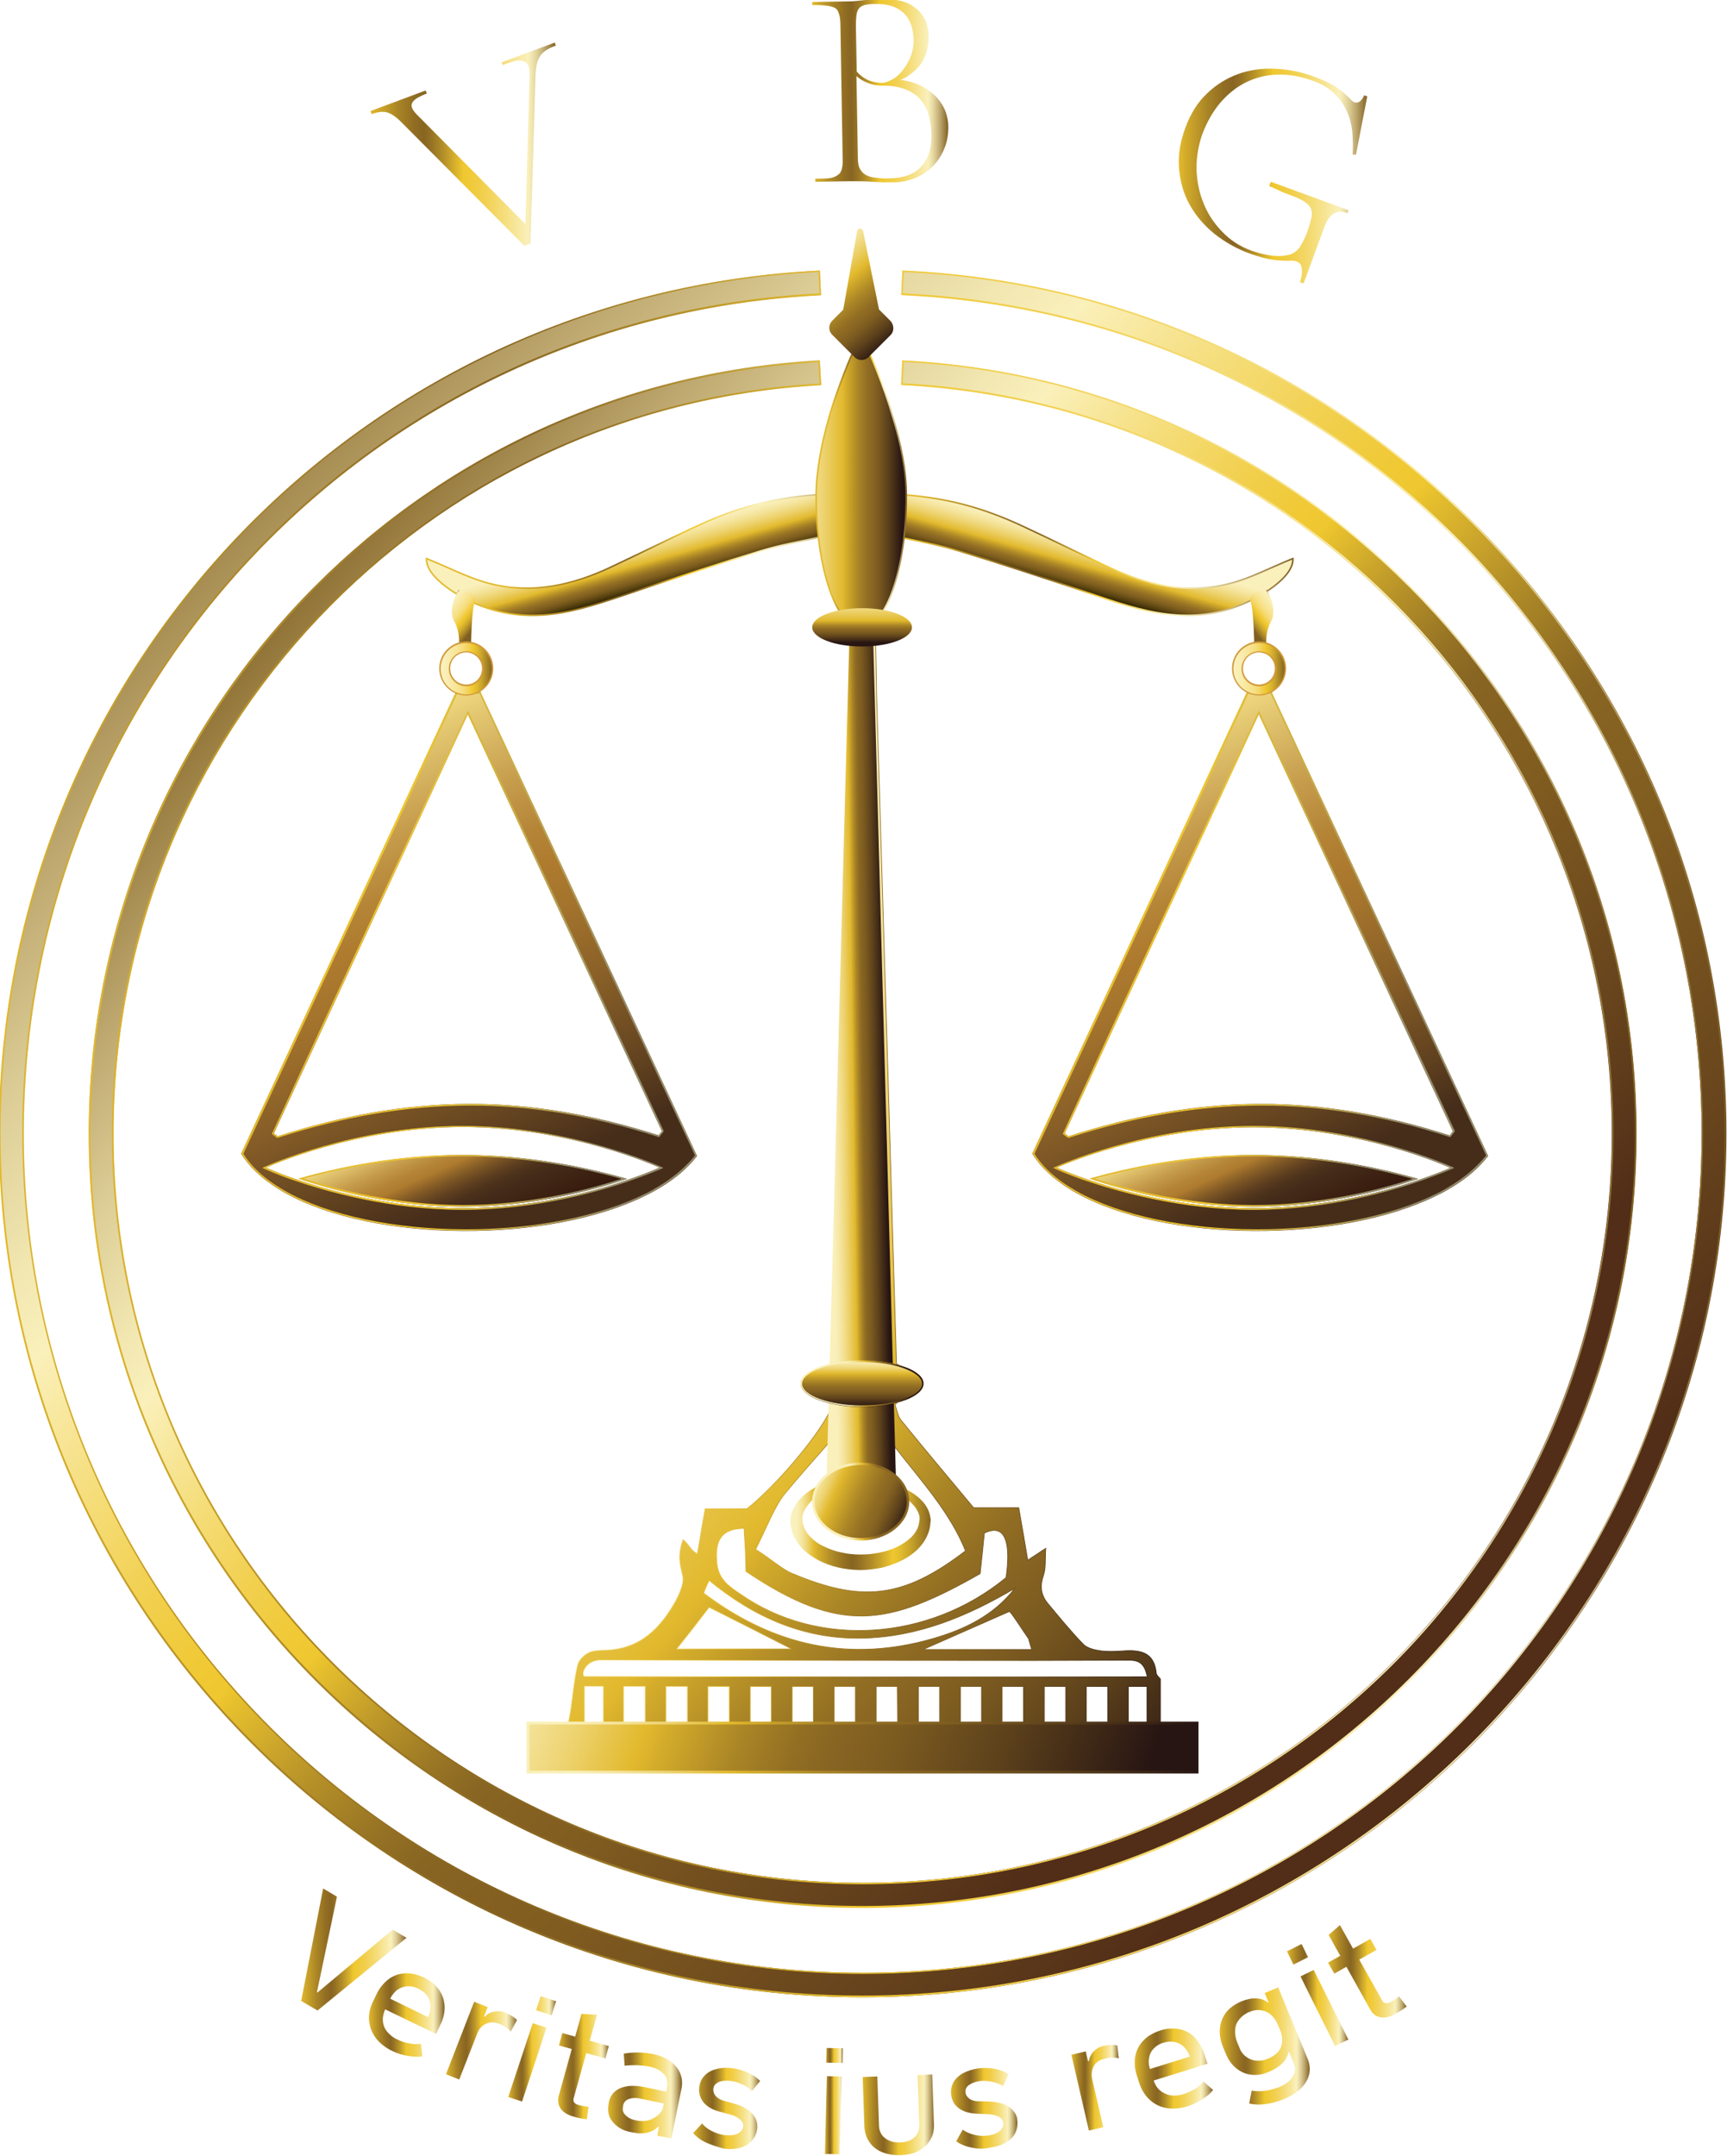 <svg width="613" height="765" viewBox="0 0 613 765" fill="none" xmlns="http://www.w3.org/2000/svg">
<g clip-path="url(#clip0_2068_2)">
<path d="M307.2 524.4C309.6 524.6 312 525.1 314.4 525.7C316.8 526.3 319.1 527.2 321.3 528.3C323.5 529.4 325.7 530.8 327.6 532.9C328.5 533.9 329.3 535.2 329.8 536.6C329.9 537 330 537.3 330.1 537.7C330.2 538.1 330.2 538.5 330.3 538.8C330.4 539.2 330.4 539.6 330.3 539.9L330.2 541C329.9 543.9 328.5 546.6 326.7 548.7C324.9 550.8 322.6 552.4 320.3 553.6C317.9 554.8 315.4 555.7 312.9 556.3C310.3 556.8 307.7 557.1 305.2 557.1C300 557 294.8 556 290.1 553.4C287.8 552.1 285.5 550.5 283.8 548.3C283.3 547.8 283 547.2 282.6 546.6C282.2 546 281.9 545.3 281.6 544.7C281.1 543.3 280.7 541.9 280.6 540.5V539.4C280.6 539 280.7 538.6 280.7 538.3C280.8 537.5 281 536.8 281.3 536.1C281.6 535.4 281.9 534.8 282.2 534.2C282.6 533.6 283 533 283.4 532.5C285.2 530.4 287.3 528.9 289.5 527.7C294 525.4 298.9 524.1 303.8 524.4C299.1 525.4 294.6 527.3 291 530C289.2 531.3 287.5 532.9 286.3 534.7C286 535.1 285.8 535.6 285.5 536C285.3 536.5 285.1 536.9 285 537.4C284.9 537.9 284.8 538.3 284.8 538.7V539.4L284.9 540.1C285.2 542 286.1 543.7 287.5 545.2C288.9 546.7 290.6 547.9 292.6 548.8C294.5 549.7 296.6 550.5 298.8 550.9C300.9 551.4 303.2 551.6 305.4 551.6C309.8 551.6 314.3 550.8 318.2 549C320.1 548.1 321.9 546.9 323.4 545.5C324.8 544.1 325.9 542.4 326.2 540.5L326.3 539.8C326.3 539.6 326.4 539.3 326.4 539.1C326.4 538.9 326.4 538.7 326.4 538.5C326.4 538.3 326.4 538.1 326.3 537.8C326.1 536.9 325.7 536.1 325.1 535.2C323.9 533.5 322.2 532 320.3 530.7C318.4 529.4 316.3 528.3 314.2 527.2C313.1 526.7 312 526.2 310.9 525.7C309.5 525.2 308.4 524.8 307.2 524.4Z" fill="url(#paint0_linear_2068_2)"/>
<path d="M226.5 209.5C241 204.6 255.6 199.8 270.3 195.4C276.8 193.4 283.5 192.2 290.4 190.7C298.5 189.3 312.9 188.6 313.1 187.7C314.4 182.6 305.2 177.8 304.9 172.5C304.8 171.6 305 171.7 304.9 170.7C304.4 172.4 298.1 174.5 289.1 175.6C273.7 176.8 261.3 180.2 247.3 186.7C237.6 191.2 226.9 196.5 217.1 201.1C203.4 207.6 189 210.9 174 207.1C166.4 205.2 159.2 201.3 151.4 198.2C151 204.8 163 212.1 171 215.1C191.2 222.7 208.7 215.4 226.5 209.5Z" fill="url(#paint1_linear_2068_2)" stroke="url(#paint2_linear_2068_2)" stroke-width="0.546" stroke-miterlimit="10"/>
<path d="M383.8 209.5C369.3 204.6 354.7 199.8 340 195.4C333.5 193.4 326.8 192.2 319.9 190.7C311.8 189.3 297.4 188.6 297.2 187.7C295.9 182.6 305.1 177.8 305.4 172.5C305.5 171.6 305.3 171.7 305.4 170.7C305.9 172.4 312.2 174.5 321.2 175.6C336.6 176.8 349 180.2 363 186.7C372.7 191.2 383.4 196.5 393.2 201.1C406.9 207.6 421.3 210.9 436.3 207.1C443.9 205.2 451.1 201.3 458.9 198.2C459.3 204.8 447.3 212.1 439.3 215.1C419.1 222.7 401.5 215.4 383.8 209.5Z" fill="url(#paint3_linear_2068_2)" stroke="url(#paint4_linear_2068_2)" stroke-width="0.546" stroke-miterlimit="10"/>
<path d="M411.9 612.4V595.8C411.6 595.3 410.4 594.5 410.4 593.5C409.6 586.2 404.7 585.4 398.7 585.8C396.1 586 393.5 586.1 390.9 585.8C388.7 585.5 385.9 584.9 384.5 583.4C380 578.8 375.9 573.7 371.8 568.8C369.4 565.8 369.1 562.7 370.4 558.9C371.3 556.3 370.9 553.2 371.2 549.4C368.4 551.2 367 552.2 364.8 553.6C363.7 547 362.7 541.3 361.6 535H345.6C336.8 524.4 328.2 514.3 319.8 503.9C318.6 502.4 318.3 500 317.7 498.6C320.2 494.3 327 495.5 326.4 489C324.1 487.6 321.6 486 318.2 483.9C315.9 404.6 313.5 324.7 311.1 245.4C311.1 244.8 311.1 244.3 311.1 243.7C311 240.8 310.9 231.3 310.8 228.4C310.7 228.4 302.4 226.1 302.3 228.1C302.2 230.9 302.2 241 302.1 243.8C302.1 244.4 302.1 245 302.1 245.5C300 324.9 298 404.6 295.9 483.7C292 486 289 487.8 286 489.7C286.3 490.5 286.5 491.4 286.8 492.2C298.7 491.5 310.6 490.8 322.4 490.2C322.4 490.8 322.4 491.4 322.4 492C311.7 496.8 300.2 491.9 288.9 494C291.2 495.3 293.4 496.4 295.4 497.6C295.7 502.9 277.7 525.4 265.1 535.4H250.3C249.3 540.5 248.4 546.7 247.5 551.4C244.9 549.9 244.3 547.5 242.4 546.3C240.5 552.4 241.3 554.6 242.4 559.5C242.9 561.9 240.9 566.1 239.9 568C234.4 577.7 227.3 585.2 214.6 585.5C213.2 585.5 211.5 585.6 210.2 585.9C208 586.4 205.5 588.7 205 590.6C203.7 595.8 203.3 601.3 202.5 606.7C202.2 608.6 201.8 610.5 201.4 612.5C196.3 612.8 191.8 613.1 187.2 613.3V626.7C266.6 625.9 345.7 628.8 424.7 626.5V613.3C420.4 612.9 416.5 612.6 411.9 612.4ZM365.1 581.5C365.4 582.7 365.8 584 366.2 585.3H327.7C338 580.8 348.2 576.2 358.3 571.8C359.2 572.5 362.4 577.6 365.1 581.5ZM278.6 530C283.8 523.7 289.2 517.7 294.6 511.5C295.8 514.1 295.6 516.3 295 518.3C296.2 518.3 297.5 518.3 298.7 518.3C301.1 518.4 303.5 518.4 305.9 518.4C308.2 518.4 310.5 518.4 312.8 518.4C314.3 518.4 315.9 518.3 317.4 518.5C317.4 516.7 317.4 514.7 317.6 513.4C327.1 525.6 337.3 536.8 342.7 550.3C320.4 567.4 305.6 568.7 280.7 558.1C277.6 556.8 272.4 552.3 268.2 549.8C271.6 543.2 274.9 534.5 278.6 530ZM262.4 542.4C263 542.4 263.5 542.3 264.1 542.3C264.2 543.8 264.4 547.5 264.6 550.5C264.6 550.7 264.6 550.9 264.6 551.1L264.8 557.6C298.3 580.1 315.2 577 347.9 558.4C348.4 554 348.9 548.9 349.4 544C357.4 540.1 358.7 548.6 357.1 559.8C329.8 582.2 290.4 585.1 262.6 565.5C261.7 564.9 260.8 564.3 259.9 563.6C254.6 559.7 254.4 555.8 254.3 551.9C254.3 546.1 256.7 542.9 262.4 542.4ZM251.7 560.8C267.7 573.9 285.2 581.6 305.8 581.3C325.7 580.9 343.3 573.6 360.2 563.6C352.6 573.4 342.1 578.3 330.9 581.5C301.5 589.9 274.7 584.1 249.8 565.3C250.3 563.8 250.8 562.7 251.7 560.8ZM251.7 570.3C261.3 575.1 271 580 281 585.1H240.2C243.8 580.6 247.6 575.7 251.7 570.3ZM214.1 611.4H207.5V598.4H214.1V611.4ZM229 611.4H221.4V598.4H229V611.4ZM244 611.4H236.4V598.4H244V611.4ZM258.9 611.4H251.3V598.4H258.9V611.4ZM273.8 611.4H266.3V598.4H273.8V611.4ZM288.7 611.4H281.2V598.4H288.7V611.4ZM303.6 611.4H296.1V598.4H303.6V611.4ZM318.6 611.4H311V598.4H318.5L318.6 611.4ZM333.5 611.4H326V598.4H333.5V611.4ZM348.4 611.4H340.9V598.4H348.4V611.4ZM363.3 611.4H355.7V598.4H363.3V611.4ZM378.3 611.4H370.7V598.4H378.3V611.4ZM393.2 611.4H385.6V598.4H393.2V611.4ZM407.1 611.4H400.5V598.4H407.1V611.4ZM207.6 594.8C206.2 594.8 207.4 589.1 213.3 589.1C219 589.1 224.8 589.1 230.5 589.1C276 589.1 321.5 589.2 367 589.2C378.1 589.2 389.2 589.1 400.3 589.1C403.4 589.1 406.2 589.4 407.2 595C341.7 595.1 272.4 595.1 207.6 594.8Z" fill="url(#paint5_linear_2068_2)" stroke="url(#paint6_linear_2068_2)" stroke-width="0.25" stroke-miterlimit="10"/>
<path d="M343.7 612.2C343.6 612.3 343.4 612.4 343.3 612.5C343.3 612.4 343.3 612.3 343.3 612.2H343.7Z" fill="black"/>
<path d="M386.7 612.2H386.9C386.9 612.2 386.8 612.3 386.7 612.2Z" fill="black"/>
<path d="M451.5 245.8C451.6 245.7 451.6 245.6 451.7 245.6H442.6C417.2 300.2 391.7 355 366.4 409.4C369 413.6 372.8 417.3 377.5 420.5C378.9 421.5 380.4 422.4 382 423.3C413.6 441 475.9 441.3 510.2 424.1C511.9 423.3 513.5 422.4 515 421.5C520.4 418.3 524.9 414.5 528.2 410.2C502.7 355.4 477 300.5 451.5 245.8ZM505 418.2C492.8 422.5 470.5 428.7 445 428.7C419.4 428.7 397 422.4 384.8 418.1C378.7 416 375.1 414.3 375.1 414.3C375.1 414.3 406.4 400 445 400C483.6 400 514.8 414.4 514.8 414.4C514.8 414.4 511.3 416 505 418.2ZM514.6 402.9C492.5 395.8 469.9 391.6 446.8 391.7C423.7 391.8 401.3 396.1 379.3 403.2C378.8 402.9 378.4 402.5 377.9 402.2C400.7 353.1 423.4 304 446.8 253.5C470.1 303.5 492.9 352.5 515.7 401.4C515.4 401.9 515 402.4 514.6 402.9Z" fill="url(#paint7_linear_2068_2)"/>
<path d="M451 246.1C476.5 300.7 502.1 355.5 527.5 410C524.3 414 520 417.7 514.7 420.9C513.2 421.8 511.7 422.7 510 423.5C494 431.5 470.8 436.2 446.3 436.2C420.9 436.2 397.6 431.3 382.4 422.8C380.8 421.9 379.4 421 378 420.1C373.3 416.9 369.6 413.3 367.2 409.4C381.5 378.7 395.8 347.8 410.2 316.9C421.2 293.3 432.1 269.8 443.1 246.2L451 246.1ZM379.2 403.8L379.5 403.7C403.2 396.1 425.2 392.4 446.8 392.3C447.2 392.3 447.6 392.3 448 392.3C469.3 392.3 491 395.9 514.4 403.4L514.8 403.5L515 403.2L515.1 403.1L516.2 401.7L516.4 401.4L516.3 401.1C506.6 380.3 496.9 359.5 487.1 338.5C473.9 310.3 460.7 281.9 447.3 253.2L446.8 252.1L446.3 253.2C422.9 303.7 400.1 352.7 377.4 401.9L377.2 402.3L377.5 402.6C377.7 402.8 378 402.9 378.2 403.1C378.4 403.3 378.7 403.5 378.9 403.6L379.2 403.8ZM445 429.3C471.1 429.3 493.9 422.7 505.2 418.7C511.4 416.5 515.1 414.9 515.1 414.9L516.2 414.4L515.1 413.9C514.8 413.8 483.3 399.5 445 399.5C406.7 399.5 375.2 413.8 374.9 413.9L373.8 414.4L374.9 414.9C374.9 414.9 378.5 416.6 384.6 418.7C396 422.6 418.9 429.3 445 429.3ZM451.7 245.5H442.6C417.2 300.1 391.7 354.9 366.4 409.3C369 413.5 372.8 417.2 377.5 420.4C378.9 421.4 380.4 422.3 382 423.2C398 432.2 422 436.7 446.2 436.7C469.6 436.7 493.3 432.5 510.2 424C511.9 423.2 513.5 422.3 515 421.4C520.4 418.2 524.9 414.4 528.2 410.1C502.7 355.5 477.1 300.6 451.5 245.9C451.5 245.7 451.6 245.6 451.7 245.5ZM379.3 403.2C378.8 402.9 378.4 402.5 377.9 402.2C400.7 353.1 423.4 304 446.8 253.5C470.1 303.5 492.9 352.5 515.7 401.4C515.3 401.9 514.9 402.4 514.5 402.9C492.8 395.9 470.6 391.7 447.9 391.7C447.5 391.7 447.1 391.7 446.7 391.7C423.7 391.9 401.3 396.2 379.3 403.2ZM445 428.7C419.4 428.7 397 422.4 384.8 418.1C378.7 416 375.1 414.3 375.1 414.3C375.1 414.3 406.4 400 445 400C483.6 400 514.8 414.4 514.8 414.4C514.8 414.4 511.2 416 504.9 418.2C492.8 422.5 470.5 428.7 445 428.7Z" fill="url(#paint8_linear_2068_2)"/>
<path d="M170.7 245.8C170.8 245.7 170.8 245.6 170.9 245.6H161.8C136.4 300.2 110.9 355 85.6 409.4C88.2 413.6 92 417.3 96.7 420.5C98.1 421.5 99.6 422.4 101.2 423.3C132.8 441 195.1 441.3 229.4 424.1C231.1 423.3 232.7 422.4 234.2 421.5C239.6 418.3 244.1 414.5 247.4 410.2C221.9 355.4 196.3 300.5 170.7 245.8ZM224.3 418.2C212.1 422.5 189.8 428.7 164.3 428.7C138.7 428.7 116.3 422.4 104.1 418.1C98 416 94.4 414.3 94.4 414.3C94.4 414.3 125.7 399.9 164.3 399.9C202.9 399.9 234.1 414.3 234.1 414.3C234.1 414.3 230.5 416 224.3 418.2ZM233.9 402.9C211.8 395.8 189.2 391.6 166.1 391.7C143 391.8 120.6 396.1 98.6 403.2C98.1 402.9 97.7 402.5 97.2 402.2C120 353.1 142.7 304 166.1 253.5C189.4 303.5 212.2 352.5 235 401.4C234.6 401.9 234.2 402.4 233.9 402.9Z" fill="url(#paint9_linear_2068_2)"/>
<path d="M170.2 246.1C195.7 300.7 221.3 355.5 246.7 410C243.5 414 239.2 417.7 233.9 420.9C232.4 421.8 230.9 422.7 229.2 423.5C213.2 431.5 190 436.2 165.5 436.2C140.1 436.2 116.8 431.3 101.6 422.8C100 421.9 98.6 421 97.2 420.1C92.5 416.9 88.8 413.3 86.4 409.4C100.7 378.7 115 347.8 129.4 316.9C140.4 293.3 151.3 269.8 162.3 246.2L170.2 246.1ZM98.4 403.8L98.7 403.7C122.4 396.1 144.4 392.4 166 392.3C166.4 392.3 166.8 392.3 167.2 392.3C188.5 392.3 210.2 395.9 233.6 403.4L234 403.5L234.2 403.2L235.4 401.7L235.6 401.4L235.5 401.1C225.8 380.3 216.1 359.5 206.4 338.6C193.2 310.3 180 281.9 166.6 253.2L166.1 252.1L165.6 253.2C142.2 303.7 119.4 352.7 96.7 401.9L96.5 402.3L96.8 402.6C97 402.8 97.3 402.9 97.5 403.1C97.7 403.3 98 403.5 98.2 403.6L98.4 403.8ZM164.3 429.3C190.4 429.3 213.2 422.7 224.5 418.7C230.7 416.5 234.4 414.9 234.4 414.9L235.5 414.4L234.4 413.9C234.1 413.8 202.6 399.5 164.3 399.5C126 399.5 94.5 413.8 94.2 413.9L93.1 414.4L94.2 414.9C94.2 414.9 97.8 416.6 103.9 418.7C115.2 422.6 138.1 429.3 164.3 429.3ZM170.9 245.5H161.8C136.4 300.1 110.9 354.9 85.6 409.3C88.2 413.5 92 417.2 96.7 420.4C98.1 421.4 99.6 422.3 101.2 423.2C117.2 432.2 141.2 436.7 165.4 436.7C188.8 436.7 212.5 432.5 229.4 424C231.1 423.2 232.7 422.3 234.2 421.4C239.6 418.2 244.1 414.4 247.4 410.1C221.9 355.5 196.3 300.6 170.7 245.9C170.8 245.7 170.8 245.6 170.9 245.5ZM98.5 403.2C98 402.9 97.6 402.5 97.1 402.2C119.9 353.1 142.6 304 166 253.5C189.3 303.5 212.1 352.5 234.9 401.4C234.5 401.9 234.1 402.4 233.7 402.9C212 395.9 189.8 391.7 167.1 391.7C166.7 391.7 166.3 391.7 165.9 391.7C142.9 391.9 120.5 396.2 98.5 403.2ZM164.3 428.7C138.7 428.7 116.3 422.4 104.1 418.1C98 416 94.4 414.3 94.4 414.3C94.4 414.3 125.7 399.9 164.3 399.9C202.9 399.9 234.1 414.3 234.1 414.3C234.1 414.3 230.5 415.9 224.2 418.1C212.1 422.5 189.8 428.7 164.3 428.7Z" fill="url(#paint10_linear_2068_2)"/>
<path d="M321.7 176C321.7 201.8 314.5 222.7 305.7 222.7C296.9 222.7 289.7 201.8 289.7 176C289.7 166.9 291.7 157.2 294.2 148.3C295.9 142.3 298 136.7 299.8 132C300.6 129.9 301.4 128 302.1 126.4C303.3 123.6 307.9 123.6 309.1 126.4C309.8 128.1 310.6 130 311.4 132C313.3 136.7 315.3 142.3 317 148.3C319.7 157.1 321.7 166.9 321.7 176Z" fill="url(#paint11_linear_2068_2)"/>
<path d="M162.8 209.3C162.8 209.3 158.7 215.9 161.2 220.4C163.7 224.9 162.8 229.9 162.8 229.9L167.2 230C167.2 230 167.3 216 168.6 213.2C169.9 210.5 162.8 209.3 162.8 209.3Z" fill="url(#paint12_linear_2068_2)"/>
<path d="M165.5 246.6C160.3 246.6 156.1 242.4 156.1 237.2C156.1 232.9 159 229.2 163.1 228.1C163.9 227.9 164.7 227.8 165.5 227.8C170.7 227.8 174.9 232 174.9 237.2C174.9 242.4 170.7 246.6 165.5 246.6ZM165.5 231.3C165 231.3 164.5 231.4 164 231.5C161.4 232.2 159.6 234.5 159.6 237.2C159.6 240.5 162.3 243.1 165.5 243.1C168.7 243.1 171.4 240.4 171.4 237.2C171.4 234 168.8 231.3 165.5 231.3Z" fill="url(#paint13_linear_2068_2)"/>
<path d="M165.5 228.2C170.5 228.2 174.6 232.3 174.6 237.3C174.6 242.3 170.5 246.4 165.5 246.4C160.5 246.4 156.4 242.3 156.4 237.3C156.4 233.2 159.2 229.5 163.2 228.5C163.9 228.3 164.7 228.2 165.5 228.2ZM165.5 243.5C168.9 243.5 171.7 240.7 171.7 237.3C171.7 233.9 168.9 231.1 165.5 231.1C165 231.1 164.4 231.2 163.9 231.3C161.2 232 159.3 234.5 159.3 237.3C159.3 240.7 162.1 243.5 165.5 243.5ZM165.5 227.6C164.7 227.6 163.9 227.7 163.1 227.9C158.9 229 155.9 232.8 155.9 237.2C155.9 242.5 160.2 246.8 165.5 246.8C170.8 246.8 175.1 242.5 175.1 237.2C175.1 231.9 170.8 227.6 165.5 227.6ZM165.5 242.9C162.4 242.9 159.8 240.4 159.8 237.2C159.8 234.6 161.5 232.4 164 231.7C164.5 231.6 164.9 231.5 165.4 231.5C168.5 231.5 171.1 234 171.1 237.2C171.1 240.4 168.6 242.9 165.5 242.9Z" fill="#D1993A"/>
<path d="M449.6 209.3C449.6 209.3 453.7 215.9 451.2 220.4C448.7 224.9 449.6 229.9 449.6 229.9L445.2 230C445.2 230 445.1 216 443.8 213.2C442.5 210.5 449.6 209.3 449.6 209.3Z" fill="url(#paint14_linear_2068_2)"/>
<path d="M446.9 246.6C441.7 246.6 437.5 242.4 437.5 237.2C437.5 232 441.7 227.8 446.9 227.8C447.7 227.8 448.5 227.9 449.3 228.1C453.4 229.2 456.3 232.9 456.3 237.2C456.2 242.4 452 246.6 446.9 246.6ZM446.9 231.3C443.6 231.3 441 234 441 237.2C441 240.4 443.7 243.1 446.9 243.1C450.1 243.1 452.8 240.4 452.8 237.2C452.8 234.5 451 232.1 448.4 231.5C447.9 231.4 447.4 231.3 446.9 231.3Z" fill="url(#paint15_linear_2068_2)"/>
<path d="M446.9 228.2C447.7 228.2 448.5 228.3 449.2 228.5C453.2 229.5 456 233.2 456 237.3C456 242.3 451.9 246.4 446.9 246.4C441.9 246.4 437.8 242.3 437.8 237.3C437.8 232.3 441.8 228.2 446.9 228.2ZM446.9 243.5C450.3 243.5 453.1 240.7 453.1 237.3C453.1 234.5 451.2 232 448.5 231.3C448 231.2 447.5 231.1 446.9 231.1C443.5 231.1 440.7 233.9 440.7 237.3C440.7 240.7 443.4 243.5 446.9 243.5ZM446.9 227.6C441.6 227.6 437.3 231.9 437.3 237.2C437.3 242.5 441.6 246.8 446.9 246.8C452.2 246.8 456.5 242.5 456.5 237.2C456.5 232.8 453.5 229 449.3 227.9C448.5 227.7 447.7 227.6 446.9 227.6ZM446.9 242.9C443.8 242.9 441.2 240.4 441.2 237.2C441.2 234 443.7 231.5 446.9 231.5C447.4 231.5 447.9 231.6 448.3 231.7C450.8 232.3 452.5 234.6 452.5 237.2C452.5 240.4 450 242.9 446.9 242.9Z" fill="#D1993A"/>
<path d="M321.7 176C321.7 201.8 314.5 222.7 305.7 222.7C296.9 222.7 289.7 201.8 289.7 176C289.7 166.9 291.7 157.2 294.2 148.3C295.9 142.3 298 136.7 299.8 132C300.6 129.9 301.4 128 302.1 126.4C303.3 123.6 307.9 123.6 309.1 126.4C309.8 128.1 310.6 130 311.4 132C313.3 136.7 315.3 142.3 317 148.3C319.7 157.1 321.7 166.9 321.7 176Z" stroke="url(#paint16_linear_2068_2)" stroke-width="0.546" stroke-miterlimit="10"/>
<path d="M306.2 708.7C137.2 708.7 -0.3 571.2 -0.3 402.2C-0.3 238.5 127.7 104 291.1 96L291.5 104.7C132.8 112.4 8.5 243.1 8.5 402.1C8.4 566.4 142 700 306.2 700C470.4 700 604 566.4 604 402.2C604 242.6 479.2 111.9 319.9 104.7L320.3 96C399.2 99.6 472.8 133 527.6 190.1C582.5 247.4 612.8 322.7 612.8 402.2C612.7 571.2 475.2 708.7 306.2 708.7Z" fill="url(#paint17_linear_2068_2)"/>
<path d="M320.8 96.5C399.3 100.2 472.6 133.5 527.2 190.4C582 247.6 612.2 322.8 612.2 402.1C612.2 570.8 474.9 708.1 306.2 708.1C137.5 708.1 0.2 570.8 0.2 402.1C0.2 238.9 127.7 104.7 290.5 96.5L290.9 104.1C132.2 112.1 7.9 242.9 7.9 402.1C7.9 566.6 141.7 700.4 306.2 700.4C470.7 700.4 604.5 566.6 604.5 402.1C604.5 242.4 479.8 111.6 320.4 104.1L320.8 96.5ZM320.3 96L319.9 104.7C479.2 111.9 604 242.5 604 402.2C604 566.4 470.4 700 306.2 700C142 700 8.4 566.4 8.4 402.2C8.4 243.1 132.7 112.5 291.4 104.8L291 96C127.6 104 -0.4 238.5 -0.4 402.2C-0.4 571.2 137.1 708.7 306.1 708.7C475.1 708.7 612.6 571.2 612.6 402.2C612.6 322.8 582.3 247.4 527.4 190.1C472.8 132.9 399.2 99.5 320.3 96Z" fill="url(#paint18_linear_2068_2)"/>
<path d="M306.2 676.8C154.7 676.8 31.5 553.6 31.5 402.1C31.5 256.2 145.5 135.8 291 127.8L291.5 136.5C150.6 144.3 40.3 261 40.3 402.2C40.3 548.8 159.6 668.1 306.2 668.1C452.8 668.1 572.1 548.8 572.1 402.2C572.1 260.4 461.3 143.7 319.8 136.6L320.2 127.9C466.3 135.3 580.8 255.8 580.8 402.2C580.9 553.6 457.7 676.8 306.2 676.8Z" fill="url(#paint19_linear_2068_2)"/>
<path d="M320.8 128.4C466.4 136 580.3 256.2 580.3 402.2C580.3 553.3 457.3 676.3 306.2 676.3C155.1 676.3 32.1 553.3 32.1 402.2C32.1 256.8 145.6 136.7 290.5 128.5L290.9 136.1C150 144.1 39.7 260.8 39.7 402.1C39.7 549 159.2 668.6 306.2 668.6C453.2 668.6 572.7 549.1 572.7 402.1C572.7 260.2 461.9 143.4 320.4 136L320.8 128.4ZM320.3 127.9L319.9 136.6C461.4 143.7 572.2 260.4 572.2 402.2C572.2 548.8 452.9 668.1 306.3 668.1C159.7 668.1 40.3 548.8 40.3 402.2C40.3 261 150.6 144.3 291.5 136.7L291 128C145.5 135.9 31.5 256.4 31.5 402.3C31.5 553.7 154.7 677 306.2 677C457.7 677 580.9 553.8 580.9 402.3C580.9 255.7 466.4 135.2 320.3 127.9Z" fill="url(#paint20_linear_2068_2)"/>
<path d="M318 524.3L309.7 218.3H301.7L293.4 524.3C292.2 523.4 318.1 524.4 318 524.3Z" fill="url(#paint21_linear_2068_2)"/>
<path d="M306 229.4C315.775 229.4 323.7 226.356 323.7 222.6C323.7 218.845 315.775 215.8 306 215.8C296.224 215.8 288.3 218.845 288.3 222.6C288.3 226.356 296.224 229.4 306 229.4Z" fill="url(#paint22_linear_2068_2)"/>
<path d="M316.1 113.9L312 109.8L306.4 82.2C306.1 80.7 304.4 80.7 304.2 82.2L299.3 109.9L295.4 113.8C294 115.2 294 117.4 295.4 118.8L303.3 126.7C304.7 128.1 306.9 128.1 308.3 126.7L316.2 118.8C317.4 117.6 317.4 115.3 316.1 113.9Z" fill="url(#paint23_linear_2068_2)"/>
<path d="M306 499.2C318.04 499.2 327.8 495.529 327.8 491C327.8 486.472 318.04 482.8 306 482.8C293.96 482.8 284.2 486.472 284.2 491C284.2 495.529 293.96 499.2 306 499.2Z" fill="url(#paint24_linear_2068_2)"/>
<path d="M306 483.3C317.5 483.3 327.3 486.8 327.3 491C327.3 495.2 317.5 498.7 306 498.7C294.5 498.7 284.7 495.2 284.7 491C284.7 486.8 294.4 483.3 306 483.3ZM306 482.7C293.9 482.7 284.2 486.4 284.2 490.9C284.2 495.4 294 499.1 306 499.1C318.1 499.1 327.8 495.4 327.8 490.9C327.8 486.4 318 482.7 306 482.7Z" fill="url(#paint25_linear_2068_2)"/>
<path d="M305.5 546.2C314.778 546.2 322.3 540.201 322.3 532.8C322.3 525.399 314.778 519.4 305.5 519.4C296.222 519.4 288.7 525.399 288.7 532.8C288.7 540.201 296.222 546.2 305.5 546.2Z" fill="url(#paint26_linear_2068_2)" stroke="url(#paint27_linear_2068_2)" stroke-width="0.878" stroke-miterlimit="10"/>
<path d="M105.9 418.2C117.6 422.2 139.5 428.2 164.3 428.2C189 428.2 210.8 422.2 222.5 418.3C208.5 414.3 187.5 409.8 164.1 409.8C140.8 409.8 119.9 414.2 105.9 418.2Z" fill="url(#paint28_linear_2068_2)"/>
<path d="M164.1 410.3C186.7 410.3 207 414.5 220.6 418.3C209.2 422 188 427.6 164.3 427.6C140.5 427.6 119.3 421.9 107.8 418.2C121.3 414.5 141.6 410.3 164.1 410.3ZM164.1 409.8C140.8 409.8 119.9 414.3 105.9 418.2C117.6 422.2 139.5 428.2 164.3 428.2C189 428.2 210.8 422.2 222.5 418.3C208.5 414.3 187.5 409.8 164.1 409.8Z" fill="url(#paint29_linear_2068_2)"/>
<path d="M386.7 418.2C398.4 422.2 420.3 428.2 445.1 428.2C469.8 428.2 491.6 422.2 503.3 418.3C489.3 414.3 468.3 409.8 444.9 409.8C421.6 409.8 400.7 414.2 386.7 418.2Z" fill="url(#paint30_linear_2068_2)"/>
<path d="M444.9 410.3C467.5 410.3 487.8 414.5 501.4 418.3C490 422 468.8 427.6 445.1 427.6C421.3 427.6 400.1 421.9 388.6 418.2C402.2 414.5 422.4 410.3 444.9 410.3ZM444.9 409.8C421.6 409.8 400.7 414.3 386.7 418.2C398.4 422.2 420.3 428.2 445.1 428.2C469.8 428.2 491.6 422.2 503.3 418.3C489.3 414.3 468.3 409.8 444.9 409.8Z" fill="url(#paint31_linear_2068_2)"/>
<path d="M424.9 611.4H187.4V628.8H424.9V611.4Z" fill="url(#paint32_linear_2068_2)" stroke="url(#paint33_linear_2068_2)" stroke-miterlimit="10"/>
<path d="M178.1 22.1L196.9 15.1L197.3 16.2C195.9 16.7 194.8 17.2 193.9 17.8C193 18.4 192.3 19 191.8 19.8C191.3 20.5 190.9 21.4 190.6 22.5C190.3 23.6 190.2 24.8 190.1 26.2L188.3 86.4L186.1 87.2L143 43.9C141.2 42 139.5 40.7 138 40.1C136.4 39.4 134.4 39.6 131.9 40.5L131.5 39.4L151.1 32.1L151.5 33.2C150.3 33.6 149.3 34.1 148.4 34.6C147.5 35.1 146.9 35.6 146.5 36.2C146.1 36.8 146 37.3 146.1 37.7C146.2 38.1 146.3 38.4 146.3 38.4C146.6 39.1 147.2 39.9 148.2 40.9L186.5 79.5L188 26.3C188 25.1 187.9 24.2 187.6 23.5C187.5 23.2 187.3 22.9 186.9 22.4C186.5 21.9 185.9 21.7 185 21.5C184.1 21.4 183.1 21.5 181.9 21.9C180.7 22.3 179.6 22.6 178.4 23.1L178.1 22.1Z" fill="url(#paint34_linear_2068_2)"/>
<path d="M319.6 28.3C322.8 28.8 325.4 29.6 327.6 30.8C329.7 32 331.5 33.4 332.8 34.9C334.1 36.4 335.1 38.1 335.7 39.8C336.3 41.6 336.6 43.3 336.6 45C336.6 47.7 336.2 50.3 335.2 52.7C334.2 55.1 332.9 57.2 331.2 58.9C329.5 60.7 327.4 62.1 325 63.1C322.6 64.1 320 64.7 317.2 64.7C314.7 64.7 312.1 64.7 309.6 64.5C307.1 64.3 304.5 64.3 301.9 64.3L289.4 64.5V63.4C290.1 63.4 290.9 63.4 291.8 63.4C292.7 63.4 293.6 63.3 294.5 63.2C295.4 63.1 296.2 62.8 296.9 62.4C297.6 62 298.2 61.5 298.5 60.8C299 59.7 299.2 58.2 299.1 56.3L298.3 8.6C298.3 6.7 298 5.2 297.5 4.1C297.2 3.4 296.7 2.9 295.9 2.6C295.1 2.3 294.2 2.1 293.3 2C292.4 1.9 291.4 1.8 290.5 1.8C289.6 1.8 288.8 1.8 288.3 1.8V0.7L300.8 0.5C302.3 0.5 303.8 0.4 305.3 0.2L308.3 -0.1C309.8 -0.3 311.3 -0.4 312.8 -0.4C315.1 -0.4 317.2 -0.2 319.2 0.2C321.2 0.6 323 1.4 324.5 2.5C326.1 3.6 327.3 5 328.2 6.7C329.1 8.4 329.6 10.5 329.6 13C329.6 14.5 329.5 16 329.1 17.6C328.7 19.2 328.2 20.6 327.3 22C326.4 23.4 325.4 24.6 324.1 25.6C322.8 26.6 321.4 27.8 319.6 28.3ZM303.8 8.9L304.1 25.4C306.5 28.1 309.5 29.4 313 29.4C314.2 29.4 315.5 28.9 316.9 28.1C318.3 27.3 319.5 26.1 320.6 24.7C321.7 23.3 322.6 21.7 323.3 19.9C324 18.1 324.3 16.2 324.3 14.2C324.2 9.9 323 6.6 320.6 4.5C318.2 2.3 314.9 1.3 310.6 1.4C309 1.4 307.8 1.6 306.8 1.8C305.9 2.1 305.2 2.5 304.8 3.1C304.4 3.7 304.1 4.5 304 5.4C303.9 6.3 303.8 7.5 303.8 8.9ZM315.7 63.3C320.6 63.2 324.4 61.9 326.9 59.2C329.4 56.6 330.7 52.8 330.6 47.8C330.5 41.8 328.9 37.3 325.9 34.5C322.9 31.7 318.6 30.3 313 30.4C311.4 30.4 309.8 30.1 308.2 29.5C306.6 28.9 305.2 28.1 304 27L304.5 56.2C304.5 57.9 304.8 59.3 305.4 60.2C306 61.2 306.8 61.9 307.8 62.3C308.8 62.8 309.9 63 311.3 63.1C312.8 63.3 314.2 63.4 315.7 63.3Z" fill="url(#paint35_linear_2068_2)"/>
<path d="M450.5 66L451.1 64.5L478.7 74.6L478.3 75.7C476.8 75.1 475.5 75 474.5 75.3C473.5 75.6 472.7 76.2 471.9 77.1C471.2 78 470.6 79.1 470.1 80.5L462.7 100.6L461.4 100.1C461.8 98.9 462.1 97.9 462.1 97C462.2 96.2 462.1 95.3 461.9 94.5C461.7 93.7 461.1 93.1 460.2 92.8C459.7 92.6 459.2 92.5 458.5 92.5C456.3 92.6 454.2 92.5 451.9 92.2C449.7 91.9 446.9 91.1 443.7 90C439 88.3 434.8 85.9 431.1 83C427.4 80 424.5 76.6 422.3 72.7C420.1 68.8 418.9 64.5 418.5 59.8C418.1 55.1 418.9 50.2 420.8 45.2C422.6 40.3 425.1 36.3 428.4 33.2C431.6 30.1 435.3 27.8 439.4 26.3C443.5 24.8 447.9 24.2 452.6 24.4C457.3 24.6 462 25.5 466.7 27.3C470.2 28.6 472.9 29.9 474.7 31.2C476.6 32.5 478.3 34 479.7 35.6C480 35.8 480.3 36.1 480.7 36.3C481 36.4 481.4 36.4 481.8 36.4C482.2 36.3 482.6 36.1 483 35.7C483.4 35.3 483.8 34.7 484.2 33.8L485.3 34.2L481.3 54.9L480.1 54.8C480.3 52.1 480.2 49.4 480 46.8C479.7 44.2 479.1 41.7 478 39.4C477 37.1 475.5 35 473.6 33.2C471.7 31.3 469.2 29.8 466.1 28.7C461.7 27.1 457.4 26.3 453.3 26.5C449.2 26.6 445.5 27.6 442.1 29.3C438.7 31 435.8 33.4 433.1 36.5C430.5 39.6 428.4 43.3 426.8 47.5C425.4 51.4 424.7 55.5 424.7 59.8C424.8 64.1 425.6 68.1 427.1 71.9C428.6 75.7 430.8 79.1 433.7 82.1C436.5 85.1 440 87.4 444.1 88.9C446 89.6 448.2 90.2 450.7 90.6C453.2 91 455.3 90.9 457.2 90.5C459 90.1 460.3 89.1 461.3 87.8C462.2 86.4 463.1 84.7 463.9 82.6C464.7 80.4 465.2 78.6 465.5 77.2C465.8 75.8 465.6 74.6 465.1 73.6C464.5 72.6 463.5 71.8 462.1 71C460.6 70.2 458.5 69.4 455.8 68.4L450.5 66Z" fill="url(#paint36_linear_2068_2)"/>
<path d="M114.7 670.1L119.6 673L112.5 706.9L112.7 707L139.4 684.7L144.3 687.6L112.7 713.4L106.9 710L114.7 670.1Z" fill="url(#paint37_linear_2068_2)"/>
<path d="M154.5 717L150.5 718.8L151.8 716.1C152.5 714.7 152.8 713.3 152.8 711.9C152.8 710.6 152.4 709.4 151.7 708.3C151 707.2 149.9 706.4 148.6 705.7C147.2 705 145.9 704.7 144.6 704.8C143.3 704.9 142.2 705.3 141.1 706C140.1 706.8 139.2 707.8 138.5 709.2L136.8 712.8C136.1 714.3 135.8 715.7 135.9 717.1C136 718.5 136.5 719.8 137.4 720.9C138.3 722 139.5 723 141.1 723.7C142.5 724.4 144 724.9 145.5 725.1C147 725.4 148.3 725.4 149.4 725.2L149.9 729.7C148.3 729.9 146.6 729.8 144.7 729.5C142.8 729.2 141 728.6 139.3 727.8C136.8 726.6 134.8 725 133.4 723.2C132 721.3 131.2 719.2 131 717C130.8 714.7 131.3 712.4 132.5 710L133.6 707.7C134.7 705.4 136.2 703.6 137.9 702.3C139.7 701 141.6 700.3 143.8 700.2C146 700.1 148.2 700.6 150.5 701.7C152.8 702.8 154.6 704.2 155.8 706C157.1 707.8 157.7 709.8 157.8 711.9C157.9 714.1 157.4 716.4 156.2 718.7L154.8 721.7L136.3 712.8L138.1 709L154.5 717Z" fill="url(#paint38_linear_2068_2)"/>
<path d="M158.3 736L168.3 710.3L173.1 712.2L171.8 715.5L172.1 715.6C173 714.6 174.1 714 175.4 713.8C176.7 713.5 177.9 713.6 179.2 714.1C180.2 714.5 181 714.9 181.8 715.4C182.6 715.9 183.2 716.4 183.5 716.8L181.3 720.9C180.8 720.3 180.2 719.7 179.4 719.2C178.6 718.7 177.7 718.3 176.8 718C175.2 717.4 173.7 717.5 172.3 718.2C170.9 718.9 169.9 720.1 169.3 721.8L163 737.9L158.3 736Z" fill="url(#paint39_linear_2068_2)"/>
<path d="M189.1 717.9L194 719.5L185.3 745.7L180.4 744.1L189.1 717.9ZM191.9 708.3L197.4 710.1L195.8 715.1L190.3 713.3L191.9 708.3Z" fill="url(#paint40_linear_2068_2)"/>
<path d="M211.9 714.9L203.6 744.6C203.5 745.1 203.5 745.6 203.8 746C204.1 746.4 204.6 746.7 205.3 746.9C206.3 747.2 207.5 747.4 208.9 747.6L208.3 752C206.6 751.8 205 751.5 203.4 751C201.4 750.4 199.9 749.5 199 748.2C198.1 746.9 197.9 745.4 198.3 743.8L206.4 714.6L211.9 714.9ZM216.1 726L214.9 730.4L198.4 725.8L199.6 721.4L216.1 726Z" fill="url(#paint41_linear_2068_2)"/>
<path d="M219.4 754.7C218 753.7 217 752.5 216.4 751.2C215.8 749.8 215.7 748.3 216 746.7L216.1 746C216.4 744.5 217.1 743.2 218.2 742.2C219.3 741.2 220.7 740.6 222.5 740.3C224.2 740 226.2 740.1 228.4 740.5L237 742.3L236.1 746.5L227.5 744.7C225.8 744.3 224.4 744.4 223.2 744.8C222.1 745.2 221.4 746 221.2 747L221.1 747.7C220.9 748.8 221.2 749.8 222.1 750.6C223 751.5 224.2 752.1 225.9 752.4C227.9 752.8 229.7 752.7 231.4 751.9C233.1 751.1 234.3 750.1 235.2 748.5L236.8 740.5C237 739.4 236.9 738.3 236.5 737.3C236.1 736.3 235.3 735.5 234.3 734.8C233.3 734.1 232 733.6 230.5 733.3C229.1 733 227.7 732.9 226.1 732.8C224.5 732.8 223 732.8 221.7 733L221.4 728.7C222.9 728.4 224.6 728.3 226.4 728.3C228.2 728.3 229.9 728.5 231.5 728.8C234 729.3 236.1 730.1 237.8 731.3C239.5 732.5 240.7 733.9 241.4 735.6C242.1 737.3 242.3 739.1 241.9 741.1L238.3 758.8L233.3 757.8L233.9 754.7L233.6 754.6C232.7 755.6 231.5 756.3 229.9 756.7C228.3 757.1 226.6 757.1 224.8 756.7C222.5 756.4 220.8 755.7 219.4 754.7Z" fill="url(#paint42_linear_2068_2)"/>
<path d="M250.7 760.3C248.7 759.4 247.2 758.2 246 756.9L249.2 753.5C250.1 754.6 251.3 755.5 252.7 756.2C254.1 756.9 255.6 757.4 257.1 757.6C259 757.8 260.5 757.7 261.8 757.1C263 756.5 263.7 755.6 263.8 754.4C263.9 753.6 263.5 752.8 262.7 752.1C261.9 751.4 260.9 750.8 259.5 750.4L255.1 749.2C253.5 748.8 252.2 748.1 251.1 747.3C250 746.5 249.2 745.5 248.7 744.3C248.2 743.1 248 741.9 248.2 740.6C248.4 739 249 737.6 250.1 736.5C251.1 735.4 252.5 734.6 254.2 734.2C255.9 733.7 257.9 733.6 260.1 733.9C262 734.1 263.8 734.7 265.6 735.5C267.4 736.3 268.8 737.3 269.8 738.4L266.9 742C265.9 741 264.8 740.2 263.4 739.6C262 739 260.7 738.5 259.4 738.4C257.7 738.2 256.2 738.3 255.1 738.8C254 739.3 253.4 740 253.2 741.1C253.1 742.1 253.4 742.9 254 743.7C254.7 744.5 255.6 745 256.8 745.4L260.8 746.5C262.6 747 264.1 747.7 265.3 748.5C266.5 749.3 267.5 750.4 268.1 751.5C268.7 752.7 268.9 753.9 268.8 755.2C268.6 756.9 268 758.4 266.9 759.6C265.8 760.8 264.5 761.6 262.7 762.1C261 762.6 259 762.7 256.8 762.4C254.8 761.8 252.7 761.2 250.7 760.3Z" fill="url(#paint43_linear_2068_2)"/>
<path d="M293.5 736.7L298.7 736.8L298 764.4L292.8 764.3L293.5 736.7ZM293.4 726.7L299.2 726.8L299.1 732L293.3 731.9L293.4 726.7Z" fill="url(#paint44_linear_2068_2)"/>
<path d="M313.2 763.7C311.2 762.9 309.7 761.7 308.6 760.1C307.5 758.5 306.9 756.7 306.8 754.5L306.2 737L311.4 736.8L312 754.3C312 755.5 312.4 756.6 313 757.5C313.6 758.4 314.6 759.1 315.7 759.6C316.9 760.1 318.2 760.3 319.7 760.2C321.8 760.1 323.4 759.5 324.6 758.4C325.8 757.2 326.4 755.7 326.3 753.8L325.7 736.3L330.9 736.1L331.5 753.6C331.6 755.8 331.2 757.7 330.2 759.3C329.3 760.9 327.9 762.2 326.1 763.2C324.3 764.2 322.2 764.6 319.8 764.7C317.5 764.8 315.2 764.5 313.2 763.7Z" fill="url(#paint45_linear_2068_2)"/>
<path d="M344.7 762C342.6 761.6 340.8 760.8 339.4 759.8L341.7 755.7C342.9 756.5 344.2 757.1 345.8 757.5C347.4 757.9 348.9 758 350.4 757.8C352.3 757.6 353.8 757 354.8 756.2C355.8 755.4 356.3 754.3 356.1 753.1C356 752.3 355.4 751.6 354.5 751.1C353.6 750.6 352.4 750.3 351 750.2L346.4 750C344.8 749.9 343.3 749.6 342.1 749.1C340.8 748.5 339.8 747.8 339 746.8C338.2 745.8 337.8 744.7 337.6 743.3C337.4 741.7 337.7 740.2 338.4 738.9C339.1 737.6 340.3 736.5 341.9 735.6C343.5 734.8 345.3 734.2 347.5 733.9C349.4 733.7 351.3 733.8 353.2 734.1C355.1 734.5 356.7 735.1 358 736L356.1 740.2C354.9 739.5 353.6 739 352.2 738.7C350.7 738.4 349.4 738.3 348.1 738.4C346.4 738.6 345 739.1 344 739.8C343 740.5 342.6 741.4 342.7 742.4C342.8 743.4 343.3 744.1 344.1 744.7C344.9 745.3 346 745.6 347.2 745.6L351.3 745.7C353.1 745.8 354.8 746.1 356.2 746.6C357.6 747.1 358.8 747.9 359.6 748.9C360.5 749.9 361 751 361.1 752.3C361.3 754 361 755.6 360.3 757C359.6 758.4 358.4 759.5 356.8 760.4C355.2 761.3 353.3 761.8 351.1 762.1C349 762.6 346.8 762.5 344.7 762Z" fill="url(#paint46_linear_2068_2)"/>
<path d="M386.5 756L380.3 729.1L385.4 727.9L386.2 731.4L386.5 731.3C386.7 730 387.3 728.9 388.2 727.9C389.1 727 390.2 726.3 391.5 726C392.5 725.8 393.5 725.6 394.4 725.6C395.3 725.6 396.1 725.6 396.6 725.8L397.1 730.4C396.4 730.2 395.5 730.1 394.6 730.1C393.7 730.1 392.7 730.3 391.8 730.6C390.1 731 388.9 731.9 388.2 733.2C387.5 734.5 387.3 736.1 387.7 737.9L391.6 754.8L386.5 756Z" fill="url(#paint47_linear_2068_2)"/>
<path d="M425.1 728.9L423.4 733L422.5 730.2C422 728.7 421.3 727.4 420.4 726.5C419.5 725.5 418.4 724.9 417.1 724.6C415.8 724.3 414.5 724.4 413.1 724.8C411.6 725.2 410.5 725.9 409.6 726.8C408.7 727.7 408.1 728.8 407.9 730.1C407.6 731.4 407.7 732.7 408.2 734.2L409.4 738C409.9 739.5 410.6 740.8 411.7 741.7C412.7 742.6 414 743.2 415.4 743.5C416.8 743.7 418.4 743.6 420 743.1C421.5 742.6 422.9 742 424.2 741.2C425.5 740.4 426.5 739.5 427.2 738.6L430.6 741.6C429.6 742.8 428.3 744 426.6 745C424.9 746 423.3 746.8 421.5 747.4C418.8 748.2 416.3 748.4 414 748C411.7 747.6 409.7 746.6 408 745C406.3 743.4 405.1 741.4 404.3 738.9L403.5 736.4C402.7 733.9 402.6 731.6 403 729.5C403.4 727.4 404.4 725.5 405.9 724C407.4 722.4 409.4 721.3 411.8 720.5C414.2 719.7 416.5 719.6 418.6 720C420.7 720.4 422.6 721.4 424.1 723C425.6 724.6 426.8 726.6 427.6 729.1L428.6 732.3L409 738.4L407.7 734.3L425.1 728.9Z" fill="url(#paint48_linear_2068_2)"/>
<path d="M444.3 736.2C442.2 736 440.4 735.2 438.8 733.9C437.2 732.6 435.9 730.8 435 728.5L434.2 726.6C433.2 724.2 432.8 722 433 719.8C433.2 717.7 433.9 715.8 435.2 714.1C436.5 712.4 438.3 711.2 440.5 710.2C442.5 709.4 444.3 709 446 709.1C447.7 709.2 449 709.7 450 710.6L450.3 710.5L448.9 707.2L453.7 705.2L464.1 730.4C464.9 732.3 465.1 734.2 464.7 736C464.3 737.8 463.3 739.5 461.8 741C460.3 742.5 458.3 743.8 455.8 744.8C453.6 745.7 451.5 746.3 449.2 746.6C447 746.9 445.1 746.8 443.4 746.4L444.3 741.8C445.6 742.1 447.1 742.1 448.9 741.9C450.6 741.7 452.3 741.2 454 740.6C455.5 740 456.7 739.2 457.7 738.3C458.6 737.4 459.3 736.4 459.5 735.4C459.8 734.4 459.7 733.3 459.3 732.3L457.6 728.2L457.3 728.3C457.1 729.6 456.4 730.9 455.2 732.1C454 733.3 452.5 734.3 450.7 735C448.5 736.1 446.4 736.4 444.3 736.2ZM442.3 729.8C443.4 730.6 444.6 731.1 446 731.2C447.4 731.3 448.8 731.1 450.3 730.4C451.7 729.8 452.8 729 453.7 728C454.6 727 455 725.8 455.1 724.5C455.2 723.2 455 721.8 454.4 720.4L453.6 718.5C453 717 452.1 715.8 451.1 714.9C450.1 714 448.9 713.5 447.6 713.3C446.3 713.1 444.9 713.3 443.5 713.9C442 714.5 440.8 715.4 439.9 716.5C439 717.6 438.5 718.8 438.4 720.2C438.3 721.6 438.5 723 439.1 724.6L439.9 726.5C440.4 727.9 441.2 729 442.3 729.8Z" fill="url(#paint49_linear_2068_2)"/>
<path d="M456.8 692.4L462 689.8L464.3 694.5L459.1 697.1L456.8 692.4ZM461.6 701.3L466.3 699L478.6 723.7L473.9 726L461.6 701.3Z" fill="url(#paint50_linear_2068_2)"/>
<path d="M486.4 688L488.6 691.9L473.6 700.3L471.4 696.4L486.4 688ZM475.6 683.1L490.7 710C491 710.5 491.4 710.8 491.9 710.8C492.4 710.8 493 710.7 493.6 710.4C494.5 709.9 495.5 709.2 496.6 708.4L499.3 712C498 713 496.6 713.9 495.1 714.7C493.3 715.7 491.6 716.1 490 715.8C488.4 715.5 487.2 714.6 486.4 713.1L471.6 686.6L475.6 683.1Z" fill="url(#paint51_linear_2068_2)"/>
</g>
<defs>
<linearGradient id="paint0_linear_2068_2" x1="279.839" y1="540.729" x2="331.094" y2="540.729" gradientUnits="userSpaceOnUse">
<stop offset="0.057" stop-color="#FAF0BB"/>
<stop offset="0.073" stop-color="#F8ECB1"/>
<stop offset="0.1" stop-color="#F4E298"/>
<stop offset="0.134" stop-color="#EDD26E"/>
<stop offset="0.174" stop-color="#E3BC34"/>
<stop offset="0.179" stop-color="#E2B92D"/>
<stop offset="0.207" stop-color="#D5AD2B"/>
<stop offset="0.312" stop-color="#AB8626"/>
<stop offset="0.394" stop-color="#926E23"/>
<stop offset="0.443" stop-color="#886522"/>
<stop offset="0.494" stop-color="#947124"/>
<stop offset="0.587" stop-color="#B59028"/>
<stop offset="0.71" stop-color="#E9C22E"/>
<stop offset="0.723" stop-color="#EFC72F"/>
<stop offset="0.767" stop-color="#E5BE2E"/>
<stop offset="0.841" stop-color="#CBA62B"/>
<stop offset="0.934" stop-color="#A17E25"/>
<stop offset="1" stop-color="#805F21"/>
</linearGradient>
<linearGradient id="paint1_linear_2068_2" x1="231.476" y1="189.768" x2="241.516" y2="225.185" gradientUnits="userSpaceOnUse">
<stop stop-color="#FAF0BB"/>
<stop offset="0.032" stop-color="#F8ECB1"/>
<stop offset="0.085" stop-color="#F4E298"/>
<stop offset="0.154" stop-color="#EDD26E"/>
<stop offset="0.234" stop-color="#E3BC34"/>
<stop offset="0.242" stop-color="#E2B92D"/>
<stop offset="0.256" stop-color="#D5AD2B"/>
<stop offset="0.307" stop-color="#AB8626"/>
<stop offset="0.348" stop-color="#926E23"/>
<stop offset="0.372" stop-color="#886522"/>
<stop offset="0.397" stop-color="#7C5C1D"/>
<stop offset="0.443" stop-color="#5B4411"/>
<stop offset="0.499" stop-color="#2C2200"/>
</linearGradient>
<linearGradient id="paint2_linear_2068_2" x1="151.117" y1="193.957" x2="313.499" y2="193.957" gradientUnits="userSpaceOnUse">
<stop offset="0.179" stop-color="#E2B92D"/>
<stop offset="0.207" stop-color="#D5AD2B"/>
<stop offset="0.312" stop-color="#AB8626"/>
<stop offset="0.394" stop-color="#926E23"/>
<stop offset="0.443" stop-color="#886522"/>
<stop offset="0.465" stop-color="#947124"/>
<stop offset="0.505" stop-color="#B59028"/>
<stop offset="0.559" stop-color="#E9C22E"/>
<stop offset="0.564" stop-color="#EFC72F"/>
<stop offset="0.587" stop-color="#F0CA39"/>
<stop offset="0.624" stop-color="#F2D153"/>
<stop offset="0.673" stop-color="#F5DE7D"/>
<stop offset="0.73" stop-color="#FAEFB7"/>
<stop offset="0.733" stop-color="#FAF0BB"/>
<stop offset="0.766" stop-color="#F2E7B1"/>
<stop offset="0.822" stop-color="#DECF98"/>
<stop offset="0.892" stop-color="#BDA76E"/>
<stop offset="0.975" stop-color="#8F7134"/>
<stop offset="1" stop-color="#805F21"/>
</linearGradient>
<linearGradient id="paint3_linear_2068_2" x1="378.822" y1="189.773" x2="368.782" y2="225.19" gradientUnits="userSpaceOnUse">
<stop stop-color="#FAF0BB"/>
<stop offset="0.032" stop-color="#F8ECB1"/>
<stop offset="0.085" stop-color="#F4E298"/>
<stop offset="0.154" stop-color="#EDD26E"/>
<stop offset="0.234" stop-color="#E3BC34"/>
<stop offset="0.242" stop-color="#E2B92D"/>
<stop offset="0.256" stop-color="#D5AD2B"/>
<stop offset="0.307" stop-color="#AB8626"/>
<stop offset="0.348" stop-color="#926E23"/>
<stop offset="0.372" stop-color="#886522"/>
<stop offset="0.397" stop-color="#7C5C1D"/>
<stop offset="0.443" stop-color="#5B4411"/>
<stop offset="0.499" stop-color="#2C2200"/>
</linearGradient>
<linearGradient id="paint4_linear_2068_2" x1="296.801" y1="193.957" x2="459.183" y2="193.957" gradientUnits="userSpaceOnUse">
<stop offset="0.179" stop-color="#E2B92D"/>
<stop offset="0.207" stop-color="#D5AD2B"/>
<stop offset="0.312" stop-color="#AB8626"/>
<stop offset="0.394" stop-color="#926E23"/>
<stop offset="0.443" stop-color="#886522"/>
<stop offset="0.465" stop-color="#947124"/>
<stop offset="0.505" stop-color="#B59028"/>
<stop offset="0.559" stop-color="#E9C22E"/>
<stop offset="0.564" stop-color="#EFC72F"/>
<stop offset="0.587" stop-color="#F0CA39"/>
<stop offset="0.624" stop-color="#F2D153"/>
<stop offset="0.673" stop-color="#F5DE7D"/>
<stop offset="0.73" stop-color="#FAEFB7"/>
<stop offset="0.733" stop-color="#FAF0BB"/>
<stop offset="0.766" stop-color="#F2E7B1"/>
<stop offset="0.822" stop-color="#DECF98"/>
<stop offset="0.892" stop-color="#BDA76E"/>
<stop offset="0.975" stop-color="#8F7134"/>
<stop offset="1" stop-color="#805F21"/>
</linearGradient>
<linearGradient id="paint5_linear_2068_2" x1="180.221" y1="367.334" x2="447.064" y2="600.956" gradientUnits="userSpaceOnUse">
<stop offset="0.076" stop-color="#FAF0BB"/>
<stop offset="0.134" stop-color="#F8ECB1"/>
<stop offset="0.23" stop-color="#F4E298"/>
<stop offset="0.353" stop-color="#EDD26E"/>
<stop offset="0.497" stop-color="#E3BC34"/>
<stop offset="0.513" stop-color="#E2B92D"/>
<stop offset="0.537" stop-color="#D5AD2B"/>
<stop offset="0.624" stop-color="#AB8626"/>
<stop offset="0.692" stop-color="#926E23"/>
<stop offset="0.732" stop-color="#886522"/>
<stop offset="0.783" stop-color="#7C5B20"/>
<stop offset="0.877" stop-color="#5B401B"/>
<stop offset="1" stop-color="#271513"/>
</linearGradient>
<linearGradient id="paint6_linear_2068_2" x1="187.075" y1="427.345" x2="424.825" y2="427.345" gradientUnits="userSpaceOnUse">
<stop offset="0.061" stop-color="#FAF0BB"/>
<stop offset="0.093" stop-color="#F8ECB1"/>
<stop offset="0.147" stop-color="#F4E298"/>
<stop offset="0.215" stop-color="#EDD26E"/>
<stop offset="0.295" stop-color="#E3BC34"/>
<stop offset="0.305" stop-color="#E2B92D"/>
<stop offset="0.333" stop-color="#D5AD2B"/>
<stop offset="0.435" stop-color="#AB8626"/>
<stop offset="0.516" stop-color="#926E23"/>
<stop offset="0.564" stop-color="#886522"/>
<stop offset="0.648" stop-color="#7C5B20"/>
<stop offset="0.799" stop-color="#5B401B"/>
<stop offset="1" stop-color="#271513"/>
</linearGradient>
<linearGradient id="paint7_linear_2068_2" x1="384.121" y1="269.781" x2="466.668" y2="452.722" gradientUnits="userSpaceOnUse">
<stop stop-color="#F2DD84"/>
<stop offset="0.057" stop-color="#E4C872"/>
<stop offset="0.188" stop-color="#C79E4E"/>
<stop offset="0.29" stop-color="#B58537"/>
<stop offset="0.351" stop-color="#AE7B2F"/>
<stop offset="0.431" stop-color="#A4742D"/>
<stop offset="0.565" stop-color="#8A6028"/>
<stop offset="0.735" stop-color="#60411F"/>
<stop offset="0.829" stop-color="#462D1A"/>
</linearGradient>
<linearGradient id="paint8_linear_2068_2" x1="366.4" y1="341.1" x2="528.2" y2="341.1" gradientUnits="userSpaceOnUse">
<stop offset="0.048" stop-color="#E2B92D"/>
<stop offset="0.123" stop-color="#E6BD2E"/>
<stop offset="0.351" stop-color="#EFC72F"/>
<stop offset="0.44" stop-color="#E5C135"/>
<stop offset="0.59" stop-color="#CBB047"/>
<stop offset="0.78" stop-color="#A19463"/>
<stop offset="0.827" stop-color="#968D6B"/>
</linearGradient>
<linearGradient id="paint9_linear_2068_2" x1="103.328" y1="269.797" x2="185.875" y2="452.739" gradientUnits="userSpaceOnUse">
<stop stop-color="#F2DD84"/>
<stop offset="0.057" stop-color="#E4C872"/>
<stop offset="0.188" stop-color="#C79E4E"/>
<stop offset="0.29" stop-color="#B58537"/>
<stop offset="0.351" stop-color="#AE7B2F"/>
<stop offset="0.433" stop-color="#A4742D"/>
<stop offset="0.569" stop-color="#8A6028"/>
<stop offset="0.743" stop-color="#60411F"/>
<stop offset="0.84" stop-color="#462D1A"/>
</linearGradient>
<linearGradient id="paint10_linear_2068_2" x1="85.6" y1="341.1" x2="247.4" y2="341.1" gradientUnits="userSpaceOnUse">
<stop offset="0.048" stop-color="#E2B92D"/>
<stop offset="0.123" stop-color="#E6BD2E"/>
<stop offset="0.351" stop-color="#EFC72F"/>
<stop offset="0.44" stop-color="#E5C135"/>
<stop offset="0.59" stop-color="#CBB047"/>
<stop offset="0.78" stop-color="#A19463"/>
<stop offset="0.827" stop-color="#968D6B"/>
</linearGradient>
<linearGradient id="paint11_linear_2068_2" x1="272.821" y1="173.5" x2="322.63" y2="173.5" gradientUnits="userSpaceOnUse">
<stop offset="0.159" stop-color="#FAF0BB"/>
<stop offset="0.208" stop-color="#F8ECB1"/>
<stop offset="0.289" stop-color="#F4E298"/>
<stop offset="0.394" stop-color="#EDD26E"/>
<stop offset="0.515" stop-color="#E3BC34"/>
<stop offset="0.529" stop-color="#E2B92D"/>
<stop offset="0.552" stop-color="#D5AD2B"/>
<stop offset="0.636" stop-color="#AB8626"/>
<stop offset="0.702" stop-color="#926E23"/>
<stop offset="0.742" stop-color="#886522"/>
<stop offset="0.781" stop-color="#7C5B20"/>
<stop offset="0.853" stop-color="#5B401B"/>
<stop offset="0.949" stop-color="#271513"/>
</linearGradient>
<linearGradient id="paint12_linear_2068_2" x1="158.109" y1="214.692" x2="168.149" y2="222.78" gradientUnits="userSpaceOnUse">
<stop stop-color="#886522"/>
<stop offset="0.008" stop-color="#91702E"/>
<stop offset="0.021" stop-color="#A98E4F"/>
<stop offset="0.04" stop-color="#D1BD83"/>
<stop offset="0.057" stop-color="#FAF0BB"/>
<stop offset="0.149" stop-color="#F9EDB1"/>
<stop offset="0.303" stop-color="#F8E598"/>
<stop offset="0.448" stop-color="#F6DC7A"/>
<stop offset="0.524" stop-color="#F3D45D"/>
<stop offset="0.628" stop-color="#EFC72F"/>
<stop offset="0.687" stop-color="#E5BE2E"/>
<stop offset="0.786" stop-color="#CBA62B"/>
<stop offset="0.912" stop-color="#A17E25"/>
<stop offset="1" stop-color="#805F21"/>
</linearGradient>
<linearGradient id="paint13_linear_2068_2" x1="156.129" y1="237.2" x2="174.862" y2="237.2" gradientUnits="userSpaceOnUse">
<stop offset="0.057" stop-color="#FAF0BB"/>
<stop offset="0.149" stop-color="#F9EDB1"/>
<stop offset="0.303" stop-color="#F8E598"/>
<stop offset="0.448" stop-color="#F6DC7A"/>
<stop offset="0.524" stop-color="#F3D45D"/>
<stop offset="0.628" stop-color="#EFC72F"/>
<stop offset="0.687" stop-color="#E5BE2E"/>
<stop offset="0.786" stop-color="#CBA62B"/>
<stop offset="0.912" stop-color="#A17E25"/>
<stop offset="1" stop-color="#805F21"/>
</linearGradient>
<linearGradient id="paint14_linear_2068_2" x1="454.26" y1="214.717" x2="444.221" y2="222.804" gradientUnits="userSpaceOnUse">
<stop stop-color="#886522"/>
<stop offset="0.008" stop-color="#91702E"/>
<stop offset="0.021" stop-color="#A98E4F"/>
<stop offset="0.04" stop-color="#D1BD83"/>
<stop offset="0.057" stop-color="#FAF0BB"/>
<stop offset="0.149" stop-color="#F9EDB1"/>
<stop offset="0.303" stop-color="#F8E598"/>
<stop offset="0.448" stop-color="#F6DC7A"/>
<stop offset="0.524" stop-color="#F3D45D"/>
<stop offset="0.628" stop-color="#EFC72F"/>
<stop offset="0.687" stop-color="#E5BE2E"/>
<stop offset="0.786" stop-color="#CBA62B"/>
<stop offset="0.912" stop-color="#A17E25"/>
<stop offset="1" stop-color="#805F21"/>
</linearGradient>
<linearGradient id="paint15_linear_2068_2" x1="437.5" y1="237.2" x2="456.234" y2="237.2" gradientUnits="userSpaceOnUse">
<stop offset="0.057" stop-color="#FAF0BB"/>
<stop offset="0.149" stop-color="#F9EDB1"/>
<stop offset="0.303" stop-color="#F8E598"/>
<stop offset="0.448" stop-color="#F6DC7A"/>
<stop offset="0.524" stop-color="#F3D45D"/>
<stop offset="0.628" stop-color="#EFC72F"/>
<stop offset="0.687" stop-color="#E5BE2E"/>
<stop offset="0.786" stop-color="#CBA62B"/>
<stop offset="0.912" stop-color="#A17E25"/>
<stop offset="1" stop-color="#805F21"/>
</linearGradient>
<linearGradient id="paint16_linear_2068_2" x1="289.394" y1="173.5" x2="321.94" y2="173.5" gradientUnits="userSpaceOnUse">
<stop offset="0.179" stop-color="#E2B92D"/>
<stop offset="0.207" stop-color="#D5AD2B"/>
<stop offset="0.312" stop-color="#AB8626"/>
<stop offset="0.394" stop-color="#926E23"/>
<stop offset="0.443" stop-color="#886522"/>
<stop offset="0.465" stop-color="#947124"/>
<stop offset="0.505" stop-color="#B59028"/>
<stop offset="0.559" stop-color="#E9C22E"/>
<stop offset="0.564" stop-color="#EFC72F"/>
<stop offset="0.587" stop-color="#F0CA39"/>
<stop offset="0.624" stop-color="#F2D153"/>
<stop offset="0.673" stop-color="#F5DE7D"/>
<stop offset="0.73" stop-color="#FAEFB7"/>
<stop offset="0.733" stop-color="#FAF0BB"/>
<stop offset="0.766" stop-color="#F2E7B1"/>
<stop offset="0.822" stop-color="#DECF98"/>
<stop offset="0.892" stop-color="#BDA76E"/>
<stop offset="0.975" stop-color="#8F7134"/>
<stop offset="1" stop-color="#805F21"/>
</linearGradient>
<linearGradient id="paint17_linear_2068_2" x1="599.218" y1="693.253" x2="52.624" y2="150.006" gradientUnits="userSpaceOnUse">
<stop offset="0.179" stop-color="#522E18"/>
<stop offset="0.253" stop-color="#65421C"/>
<stop offset="0.372" stop-color="#7F5B20"/>
<stop offset="0.443" stop-color="#886522"/>
<stop offset="0.465" stop-color="#947124"/>
<stop offset="0.505" stop-color="#B59028"/>
<stop offset="0.559" stop-color="#E9C22E"/>
<stop offset="0.564" stop-color="#EFC72F"/>
<stop offset="0.587" stop-color="#F0CA39"/>
<stop offset="0.624" stop-color="#F2D153"/>
<stop offset="0.673" stop-color="#F5DE7D"/>
<stop offset="0.73" stop-color="#FAEFB7"/>
<stop offset="0.733" stop-color="#FAF0BB"/>
<stop offset="0.766" stop-color="#F2E7B1"/>
<stop offset="0.822" stop-color="#DECF98"/>
<stop offset="0.892" stop-color="#BDA76E"/>
<stop offset="0.975" stop-color="#8F7134"/>
<stop offset="1" stop-color="#805F21"/>
</linearGradient>
<linearGradient id="paint18_linear_2068_2" x1="-0.4" y1="402.35" x2="612.6" y2="402.35" gradientUnits="userSpaceOnUse">
<stop stop-color="#E2B92D"/>
<stop offset="0.031" stop-color="#D5AD2B"/>
<stop offset="0.144" stop-color="#AB8626"/>
<stop offset="0.233" stop-color="#926E23"/>
<stop offset="0.287" stop-color="#886522"/>
<stop offset="0.325" stop-color="#947124"/>
<stop offset="0.395" stop-color="#B59028"/>
<stop offset="0.488" stop-color="#E9C22E"/>
<stop offset="0.497" stop-color="#EFC72F"/>
<stop offset="0.544" stop-color="#F0CA39"/>
<stop offset="0.623" stop-color="#F2D153"/>
<stop offset="0.724" stop-color="#F5DE7D"/>
<stop offset="0.842" stop-color="#FAEFB7"/>
<stop offset="0.849" stop-color="#FAF0BB"/>
<stop offset="0.868" stop-color="#F2E7B1"/>
<stop offset="0.899" stop-color="#DECF98"/>
<stop offset="0.939" stop-color="#BDA76E"/>
<stop offset="0.986" stop-color="#8F7134"/>
<stop offset="1" stop-color="#805F21"/>
</linearGradient>
<linearGradient id="paint19_linear_2068_2" x1="551.414" y1="621.285" x2="88.483" y2="207.435" gradientUnits="userSpaceOnUse">
<stop offset="0.179" stop-color="#522E18"/>
<stop offset="0.253" stop-color="#65421C"/>
<stop offset="0.372" stop-color="#7F5B20"/>
<stop offset="0.443" stop-color="#886522"/>
<stop offset="0.465" stop-color="#947124"/>
<stop offset="0.505" stop-color="#B59028"/>
<stop offset="0.559" stop-color="#E9C22E"/>
<stop offset="0.564" stop-color="#EFC72F"/>
<stop offset="0.587" stop-color="#F0CA39"/>
<stop offset="0.624" stop-color="#F2D153"/>
<stop offset="0.673" stop-color="#F5DE7D"/>
<stop offset="0.73" stop-color="#FAEFB7"/>
<stop offset="0.733" stop-color="#FAF0BB"/>
<stop offset="0.766" stop-color="#F2E7B1"/>
<stop offset="0.822" stop-color="#DECF98"/>
<stop offset="0.892" stop-color="#BDA76E"/>
<stop offset="0.975" stop-color="#8F7134"/>
<stop offset="1" stop-color="#805F21"/>
</linearGradient>
<linearGradient id="paint20_linear_2068_2" x1="31.5" y1="402.45" x2="580.9" y2="402.45" gradientUnits="userSpaceOnUse">
<stop stop-color="#E2B92D"/>
<stop offset="0.031" stop-color="#D5AD2B"/>
<stop offset="0.144" stop-color="#AB8626"/>
<stop offset="0.233" stop-color="#926E23"/>
<stop offset="0.287" stop-color="#886522"/>
<stop offset="0.325" stop-color="#947124"/>
<stop offset="0.395" stop-color="#B59028"/>
<stop offset="0.488" stop-color="#E9C22E"/>
<stop offset="0.497" stop-color="#EFC72F"/>
<stop offset="0.544" stop-color="#F0CA39"/>
<stop offset="0.623" stop-color="#F2D153"/>
<stop offset="0.724" stop-color="#F5DE7D"/>
<stop offset="0.842" stop-color="#FAEFB7"/>
<stop offset="0.849" stop-color="#FAF0BB"/>
<stop offset="0.868" stop-color="#F2E7B1"/>
<stop offset="0.899" stop-color="#DECF98"/>
<stop offset="0.939" stop-color="#BDA76E"/>
<stop offset="0.986" stop-color="#8F7134"/>
<stop offset="1" stop-color="#805F21"/>
</linearGradient>
<linearGradient id="paint21_linear_2068_2" x1="290.046" y1="371.603" x2="314.158" y2="371.238" gradientUnits="userSpaceOnUse">
<stop offset="0.203" stop-color="#FAF0BB"/>
<stop offset="0.245" stop-color="#F8ECB1"/>
<stop offset="0.314" stop-color="#F4E298"/>
<stop offset="0.403" stop-color="#EDD26E"/>
<stop offset="0.507" stop-color="#E3BC34"/>
<stop offset="0.519" stop-color="#E2B92D"/>
<stop offset="0.535" stop-color="#D5AD2B"/>
<stop offset="0.595" stop-color="#AB8626"/>
<stop offset="0.643" stop-color="#926E23"/>
<stop offset="0.671" stop-color="#886522"/>
<stop offset="0.734" stop-color="#7C5B20"/>
<stop offset="0.848" stop-color="#5B401B"/>
<stop offset="1" stop-color="#271513"/>
</linearGradient>
<linearGradient id="paint22_linear_2068_2" x1="306" y1="205.458" x2="306" y2="232.811" gradientUnits="userSpaceOnUse">
<stop offset="0.203" stop-color="#FAF0BB"/>
<stop offset="0.247" stop-color="#F8ECB1"/>
<stop offset="0.322" stop-color="#F4E298"/>
<stop offset="0.416" stop-color="#EDD26E"/>
<stop offset="0.527" stop-color="#E3BC34"/>
<stop offset="0.54" stop-color="#E2B92D"/>
<stop offset="0.553" stop-color="#D5AD2B"/>
<stop offset="0.601" stop-color="#AB8626"/>
<stop offset="0.639" stop-color="#926E23"/>
<stop offset="0.662" stop-color="#886522"/>
<stop offset="0.693" stop-color="#7C5B20"/>
<stop offset="0.75" stop-color="#5B401B"/>
<stop offset="0.825" stop-color="#271513"/>
</linearGradient>
<linearGradient id="paint23_linear_2068_2" x1="288.968" y1="86.367" x2="321.819" y2="124.835" gradientUnits="userSpaceOnUse">
<stop offset="0.048" stop-color="#FAF0BB"/>
<stop offset="0.087" stop-color="#F8ECB1"/>
<stop offset="0.153" stop-color="#F4E298"/>
<stop offset="0.237" stop-color="#EDD26E"/>
<stop offset="0.336" stop-color="#E3BC34"/>
<stop offset="0.347" stop-color="#E2B92D"/>
<stop offset="0.377" stop-color="#D5AD2B"/>
<stop offset="0.489" stop-color="#AB8626"/>
<stop offset="0.577" stop-color="#926E23"/>
<stop offset="0.629" stop-color="#886522"/>
<stop offset="0.677" stop-color="#7C5B20"/>
<stop offset="0.765" stop-color="#5B401B"/>
<stop offset="0.881" stop-color="#271513"/>
</linearGradient>
<linearGradient id="paint24_linear_2068_2" x1="306" y1="470.089" x2="306" y2="503.316" gradientUnits="userSpaceOnUse">
<stop offset="0.381" stop-color="#FAF0BB"/>
<stop offset="0.399" stop-color="#F8ECB1"/>
<stop offset="0.43" stop-color="#F4E298"/>
<stop offset="0.469" stop-color="#EDD26E"/>
<stop offset="0.515" stop-color="#E3BC34"/>
<stop offset="0.52" stop-color="#E2B92D"/>
<stop offset="0.538" stop-color="#D5AD2B"/>
<stop offset="0.605" stop-color="#AB8626"/>
<stop offset="0.657" stop-color="#926E23"/>
<stop offset="0.688" stop-color="#886522"/>
<stop offset="0.724" stop-color="#7C5B20"/>
<stop offset="0.788" stop-color="#5B401B"/>
<stop offset="0.873" stop-color="#271513"/>
</linearGradient>
<linearGradient id="paint25_linear_2068_2" x1="284.11" y1="490.9" x2="327.8" y2="490.9" gradientUnits="userSpaceOnUse">
<stop offset="0.381" stop-color="#FAF0BB"/>
<stop offset="0.399" stop-color="#F8ECB1"/>
<stop offset="0.43" stop-color="#F4E298"/>
<stop offset="0.469" stop-color="#EDD26E"/>
<stop offset="0.515" stop-color="#E3BC34"/>
<stop offset="0.52" stop-color="#E2B92D"/>
<stop offset="0.538" stop-color="#D5AD2B"/>
<stop offset="0.605" stop-color="#AB8626"/>
<stop offset="0.657" stop-color="#926E23"/>
<stop offset="0.688" stop-color="#886522"/>
<stop offset="0.724" stop-color="#7C5B20"/>
<stop offset="0.788" stop-color="#5B401B"/>
<stop offset="0.873" stop-color="#271513"/>
</linearGradient>
<linearGradient id="paint26_linear_2068_2" x1="219.415" y1="494.891" x2="367.841" y2="560.253" gradientUnits="userSpaceOnUse">
<stop offset="0.465" stop-color="#FAF0BB"/>
<stop offset="0.472" stop-color="#F8ECB1"/>
<stop offset="0.484" stop-color="#F4E298"/>
<stop offset="0.5" stop-color="#EDD26E"/>
<stop offset="0.518" stop-color="#E3BC34"/>
<stop offset="0.52" stop-color="#E2B92D"/>
<stop offset="0.532" stop-color="#D5AD2B"/>
<stop offset="0.573" stop-color="#AB8626"/>
<stop offset="0.606" stop-color="#926E23"/>
<stop offset="0.625" stop-color="#886522"/>
<stop offset="0.637" stop-color="#7C5B20"/>
<stop offset="0.66" stop-color="#5B401B"/>
<stop offset="0.69" stop-color="#271513"/>
</linearGradient>
<linearGradient id="paint27_linear_2068_2" x1="288.261" y1="532.8" x2="322.671" y2="532.8" gradientUnits="userSpaceOnUse">
<stop offset="0.381" stop-color="#FAF0BB"/>
<stop offset="0.399" stop-color="#F8ECB1"/>
<stop offset="0.43" stop-color="#F4E298"/>
<stop offset="0.469" stop-color="#EDD26E"/>
<stop offset="0.515" stop-color="#E3BC34"/>
<stop offset="0.52" stop-color="#E2B92D"/>
<stop offset="0.538" stop-color="#D5AD2B"/>
<stop offset="0.605" stop-color="#AB8626"/>
<stop offset="0.657" stop-color="#926E23"/>
<stop offset="0.688" stop-color="#886522"/>
</linearGradient>
<linearGradient id="paint28_linear_2068_2" x1="154.198" y1="396.084" x2="174.991" y2="442.165" gradientUnits="userSpaceOnUse">
<stop stop-color="#F2DD84"/>
<stop offset="0.059" stop-color="#E4C872"/>
<stop offset="0.192" stop-color="#C79E4E"/>
<stop offset="0.297" stop-color="#B58537"/>
<stop offset="0.36" stop-color="#AE7B2F"/>
<stop offset="0.384" stop-color="#A1712C"/>
<stop offset="0.465" stop-color="#7A5424"/>
<stop offset="0.539" stop-color="#5D3E1F"/>
<stop offset="0.603" stop-color="#4C321B"/>
<stop offset="0.65" stop-color="#462D1A"/>
<stop offset="0.675" stop-color="#442B19"/>
<stop offset="0.917" stop-color="#371A0D"/>
</linearGradient>
<linearGradient id="paint29_linear_2068_2" x1="105.9" y1="419" x2="222.5" y2="419" gradientUnits="userSpaceOnUse">
<stop offset="0.048" stop-color="#E2B92D"/>
<stop offset="0.123" stop-color="#E6BD2E"/>
<stop offset="0.351" stop-color="#EFC72F"/>
<stop offset="0.44" stop-color="#E5C135"/>
<stop offset="0.59" stop-color="#CBB047"/>
<stop offset="0.78" stop-color="#A19463"/>
<stop offset="0.827" stop-color="#968D6B"/>
</linearGradient>
<linearGradient id="paint30_linear_2068_2" x1="435.006" y1="396.1" x2="455.798" y2="442.182" gradientUnits="userSpaceOnUse">
<stop stop-color="#F2DD84"/>
<stop offset="0.059" stop-color="#E4C872"/>
<stop offset="0.192" stop-color="#C79E4E"/>
<stop offset="0.297" stop-color="#B58537"/>
<stop offset="0.36" stop-color="#AE7B2F"/>
<stop offset="0.384" stop-color="#A1712C"/>
<stop offset="0.465" stop-color="#7A5424"/>
<stop offset="0.539" stop-color="#5D3E1F"/>
<stop offset="0.603" stop-color="#4C321B"/>
<stop offset="0.65" stop-color="#462D1A"/>
<stop offset="0.675" stop-color="#442B19"/>
<stop offset="0.917" stop-color="#371A0D"/>
</linearGradient>
<linearGradient id="paint31_linear_2068_2" x1="386.7" y1="419" x2="503.3" y2="419" gradientUnits="userSpaceOnUse">
<stop offset="0.048" stop-color="#E2B92D"/>
<stop offset="0.123" stop-color="#E6BD2E"/>
<stop offset="0.351" stop-color="#EFC72F"/>
<stop offset="0.44" stop-color="#E5C135"/>
<stop offset="0.59" stop-color="#CBB047"/>
<stop offset="0.78" stop-color="#A19463"/>
<stop offset="0.827" stop-color="#968D6B"/>
</linearGradient>
<linearGradient id="paint32_linear_2068_2" x1="164.166" y1="569.612" x2="398.719" y2="653.017" gradientUnits="userSpaceOnUse">
<stop offset="0.061" stop-color="#FAF0BB"/>
<stop offset="0.093" stop-color="#F8ECB1"/>
<stop offset="0.147" stop-color="#F4E298"/>
<stop offset="0.215" stop-color="#EDD26E"/>
<stop offset="0.295" stop-color="#E3BC34"/>
<stop offset="0.305" stop-color="#E2B92D"/>
<stop offset="0.333" stop-color="#D5AD2B"/>
<stop offset="0.435" stop-color="#AB8626"/>
<stop offset="0.516" stop-color="#926E23"/>
<stop offset="0.564" stop-color="#886522"/>
<stop offset="0.648" stop-color="#7C5B20"/>
<stop offset="0.799" stop-color="#5B401B"/>
<stop offset="1" stop-color="#271513"/>
</linearGradient>
<linearGradient id="paint33_linear_2068_2" x1="186.9" y1="620.1" x2="425.4" y2="620.1" gradientUnits="userSpaceOnUse">
<stop offset="0.061" stop-color="#FAF0BB"/>
<stop offset="0.093" stop-color="#F8ECB1"/>
<stop offset="0.147" stop-color="#F4E298"/>
<stop offset="0.215" stop-color="#EDD26E"/>
<stop offset="0.295" stop-color="#E3BC34"/>
<stop offset="0.305" stop-color="#E2B92D"/>
<stop offset="0.333" stop-color="#D5AD2B"/>
<stop offset="0.435" stop-color="#AB8626"/>
<stop offset="0.516" stop-color="#926E23"/>
<stop offset="0.564" stop-color="#886522"/>
<stop offset="0.648" stop-color="#7C5B20"/>
<stop offset="0.799" stop-color="#5B401B"/>
<stop offset="1" stop-color="#271513"/>
</linearGradient>
<linearGradient id="paint34_linear_2068_2" x1="131.5" y1="51.15" x2="197.368" y2="51.15" gradientUnits="userSpaceOnUse">
<stop stop-color="#E2B92D"/>
<stop offset="0.031" stop-color="#D5AD2B"/>
<stop offset="0.144" stop-color="#AB8626"/>
<stop offset="0.233" stop-color="#926E23"/>
<stop offset="0.287" stop-color="#886522"/>
<stop offset="0.325" stop-color="#947124"/>
<stop offset="0.395" stop-color="#B59028"/>
<stop offset="0.488" stop-color="#E9C22E"/>
<stop offset="0.497" stop-color="#EFC72F"/>
<stop offset="0.544" stop-color="#F0CA39"/>
<stop offset="0.623" stop-color="#F2D153"/>
<stop offset="0.724" stop-color="#F5DE7D"/>
<stop offset="0.842" stop-color="#FAEFB7"/>
<stop offset="0.849" stop-color="#FAF0BB"/>
<stop offset="0.868" stop-color="#F2E7B1"/>
<stop offset="0.899" stop-color="#DECF98"/>
<stop offset="0.939" stop-color="#BDA76E"/>
<stop offset="0.986" stop-color="#8F7134"/>
<stop offset="1" stop-color="#805F21"/>
</linearGradient>
<linearGradient id="paint35_linear_2068_2" x1="288.46" y1="32.15" x2="336.566" y2="32.15" gradientUnits="userSpaceOnUse">
<stop stop-color="#E2B92D"/>
<stop offset="0.031" stop-color="#D5AD2B"/>
<stop offset="0.144" stop-color="#AB8626"/>
<stop offset="0.233" stop-color="#926E23"/>
<stop offset="0.287" stop-color="#886522"/>
<stop offset="0.325" stop-color="#947124"/>
<stop offset="0.395" stop-color="#B59028"/>
<stop offset="0.488" stop-color="#E9C22E"/>
<stop offset="0.497" stop-color="#EFC72F"/>
<stop offset="0.544" stop-color="#F0CA39"/>
<stop offset="0.623" stop-color="#F2D153"/>
<stop offset="0.724" stop-color="#F5DE7D"/>
<stop offset="0.842" stop-color="#FAEFB7"/>
<stop offset="0.849" stop-color="#FAF0BB"/>
<stop offset="0.868" stop-color="#F2E7B1"/>
<stop offset="0.899" stop-color="#DECF98"/>
<stop offset="0.939" stop-color="#BDA76E"/>
<stop offset="0.986" stop-color="#8F7134"/>
<stop offset="1" stop-color="#805F21"/>
</linearGradient>
<linearGradient id="paint36_linear_2068_2" x1="418.558" y1="62.481" x2="485.458" y2="62.481" gradientUnits="userSpaceOnUse">
<stop stop-color="#E2B92D"/>
<stop offset="0.031" stop-color="#D5AD2B"/>
<stop offset="0.144" stop-color="#AB8626"/>
<stop offset="0.233" stop-color="#926E23"/>
<stop offset="0.287" stop-color="#886522"/>
<stop offset="0.325" stop-color="#947124"/>
<stop offset="0.395" stop-color="#B59028"/>
<stop offset="0.488" stop-color="#E9C22E"/>
<stop offset="0.497" stop-color="#EFC72F"/>
<stop offset="0.544" stop-color="#F0CA39"/>
<stop offset="0.623" stop-color="#F2D153"/>
<stop offset="0.724" stop-color="#F5DE7D"/>
<stop offset="0.842" stop-color="#FAEFB7"/>
<stop offset="0.849" stop-color="#FAF0BB"/>
<stop offset="0.868" stop-color="#F2E7B1"/>
<stop offset="0.899" stop-color="#DECF98"/>
<stop offset="0.939" stop-color="#BDA76E"/>
<stop offset="0.986" stop-color="#8F7134"/>
<stop offset="1" stop-color="#805F21"/>
</linearGradient>
<linearGradient id="paint37_linear_2068_2" x1="106.835" y1="691.819" x2="144.303" y2="691.819" gradientUnits="userSpaceOnUse">
<stop stop-color="#E2B92D"/>
<stop offset="0.031" stop-color="#D5AD2B"/>
<stop offset="0.144" stop-color="#AB8626"/>
<stop offset="0.233" stop-color="#926E23"/>
<stop offset="0.287" stop-color="#886522"/>
<stop offset="0.325" stop-color="#947124"/>
<stop offset="0.395" stop-color="#B59028"/>
<stop offset="0.488" stop-color="#E9C22E"/>
<stop offset="0.497" stop-color="#EFC72F"/>
<stop offset="0.544" stop-color="#F0CA39"/>
<stop offset="0.623" stop-color="#F2D153"/>
<stop offset="0.724" stop-color="#F5DE7D"/>
<stop offset="0.842" stop-color="#FAEFB7"/>
<stop offset="0.849" stop-color="#FAF0BB"/>
<stop offset="0.868" stop-color="#F2E7B1"/>
<stop offset="0.899" stop-color="#DECF98"/>
<stop offset="0.939" stop-color="#BDA76E"/>
<stop offset="0.986" stop-color="#8F7134"/>
<stop offset="1" stop-color="#805F21"/>
</linearGradient>
<linearGradient id="paint38_linear_2068_2" x1="130.918" y1="715.175" x2="157.766" y2="715.175" gradientUnits="userSpaceOnUse">
<stop stop-color="#E2B92D"/>
<stop offset="0.031" stop-color="#D5AD2B"/>
<stop offset="0.144" stop-color="#AB8626"/>
<stop offset="0.233" stop-color="#926E23"/>
<stop offset="0.287" stop-color="#886522"/>
<stop offset="0.325" stop-color="#947124"/>
<stop offset="0.395" stop-color="#B59028"/>
<stop offset="0.488" stop-color="#E9C22E"/>
<stop offset="0.497" stop-color="#EFC72F"/>
<stop offset="0.544" stop-color="#F0CA39"/>
<stop offset="0.623" stop-color="#F2D153"/>
<stop offset="0.724" stop-color="#F5DE7D"/>
<stop offset="0.842" stop-color="#FAEFB7"/>
<stop offset="0.849" stop-color="#FAF0BB"/>
<stop offset="0.868" stop-color="#F2E7B1"/>
<stop offset="0.899" stop-color="#DECF98"/>
<stop offset="0.939" stop-color="#BDA76E"/>
<stop offset="0.986" stop-color="#8F7134"/>
<stop offset="1" stop-color="#805F21"/>
</linearGradient>
<linearGradient id="paint39_linear_2068_2" x1="158.253" y1="724.03" x2="183.556" y2="724.03" gradientUnits="userSpaceOnUse">
<stop stop-color="#E2B92D"/>
<stop offset="0.031" stop-color="#D5AD2B"/>
<stop offset="0.144" stop-color="#AB8626"/>
<stop offset="0.233" stop-color="#926E23"/>
<stop offset="0.287" stop-color="#886522"/>
<stop offset="0.325" stop-color="#947124"/>
<stop offset="0.395" stop-color="#B59028"/>
<stop offset="0.488" stop-color="#E9C22E"/>
<stop offset="0.497" stop-color="#EFC72F"/>
<stop offset="0.544" stop-color="#F0CA39"/>
<stop offset="0.623" stop-color="#F2D153"/>
<stop offset="0.724" stop-color="#F5DE7D"/>
<stop offset="0.842" stop-color="#FAEFB7"/>
<stop offset="0.849" stop-color="#FAF0BB"/>
<stop offset="0.868" stop-color="#F2E7B1"/>
<stop offset="0.899" stop-color="#DECF98"/>
<stop offset="0.939" stop-color="#BDA76E"/>
<stop offset="0.986" stop-color="#8F7134"/>
<stop offset="1" stop-color="#805F21"/>
</linearGradient>
<linearGradient id="paint40_linear_2068_2" x1="180.386" y1="727.067" x2="197.44" y2="727.067" gradientUnits="userSpaceOnUse">
<stop stop-color="#E2B92D"/>
<stop offset="0.031" stop-color="#D5AD2B"/>
<stop offset="0.144" stop-color="#AB8626"/>
<stop offset="0.233" stop-color="#926E23"/>
<stop offset="0.287" stop-color="#886522"/>
<stop offset="0.325" stop-color="#947124"/>
<stop offset="0.395" stop-color="#B59028"/>
<stop offset="0.488" stop-color="#E9C22E"/>
<stop offset="0.497" stop-color="#EFC72F"/>
<stop offset="0.544" stop-color="#F0CA39"/>
<stop offset="0.623" stop-color="#F2D153"/>
<stop offset="0.724" stop-color="#F5DE7D"/>
<stop offset="0.842" stop-color="#FAEFB7"/>
<stop offset="0.849" stop-color="#FAF0BB"/>
<stop offset="0.868" stop-color="#F2E7B1"/>
<stop offset="0.899" stop-color="#DECF98"/>
<stop offset="0.939" stop-color="#BDA76E"/>
<stop offset="0.986" stop-color="#8F7134"/>
<stop offset="1" stop-color="#805F21"/>
</linearGradient>
<linearGradient id="paint41_linear_2068_2" x1="198.192" y1="733.449" x2="216.1" y2="733.449" gradientUnits="userSpaceOnUse">
<stop stop-color="#E2B92D"/>
<stop offset="0.031" stop-color="#D5AD2B"/>
<stop offset="0.144" stop-color="#AB8626"/>
<stop offset="0.233" stop-color="#926E23"/>
<stop offset="0.287" stop-color="#886522"/>
<stop offset="0.325" stop-color="#947124"/>
<stop offset="0.395" stop-color="#B59028"/>
<stop offset="0.488" stop-color="#E9C22E"/>
<stop offset="0.497" stop-color="#EFC72F"/>
<stop offset="0.544" stop-color="#F0CA39"/>
<stop offset="0.623" stop-color="#F2D153"/>
<stop offset="0.724" stop-color="#F5DE7D"/>
<stop offset="0.842" stop-color="#FAEFB7"/>
<stop offset="0.849" stop-color="#FAF0BB"/>
<stop offset="0.868" stop-color="#F2E7B1"/>
<stop offset="0.899" stop-color="#DECF98"/>
<stop offset="0.939" stop-color="#BDA76E"/>
<stop offset="0.986" stop-color="#8F7134"/>
<stop offset="1" stop-color="#805F21"/>
</linearGradient>
<linearGradient id="paint42_linear_2068_2" x1="215.802" y1="743.708" x2="241.937" y2="743.708" gradientUnits="userSpaceOnUse">
<stop stop-color="#E2B92D"/>
<stop offset="0.031" stop-color="#D5AD2B"/>
<stop offset="0.144" stop-color="#AB8626"/>
<stop offset="0.233" stop-color="#926E23"/>
<stop offset="0.287" stop-color="#886522"/>
<stop offset="0.325" stop-color="#947124"/>
<stop offset="0.395" stop-color="#B59028"/>
<stop offset="0.488" stop-color="#E9C22E"/>
<stop offset="0.497" stop-color="#EFC72F"/>
<stop offset="0.544" stop-color="#F0CA39"/>
<stop offset="0.623" stop-color="#F2D153"/>
<stop offset="0.724" stop-color="#F5DE7D"/>
<stop offset="0.842" stop-color="#FAEFB7"/>
<stop offset="0.849" stop-color="#FAF0BB"/>
<stop offset="0.868" stop-color="#F2E7B1"/>
<stop offset="0.899" stop-color="#DECF98"/>
<stop offset="0.939" stop-color="#BDA76E"/>
<stop offset="0.986" stop-color="#8F7134"/>
<stop offset="1" stop-color="#805F21"/>
</linearGradient>
<linearGradient id="paint43_linear_2068_2" x1="246.019" y1="747.893" x2="269.792" y2="747.893" gradientUnits="userSpaceOnUse">
<stop stop-color="#E2B92D"/>
<stop offset="0.031" stop-color="#D5AD2B"/>
<stop offset="0.144" stop-color="#AB8626"/>
<stop offset="0.233" stop-color="#926E23"/>
<stop offset="0.287" stop-color="#886522"/>
<stop offset="0.325" stop-color="#947124"/>
<stop offset="0.395" stop-color="#B59028"/>
<stop offset="0.488" stop-color="#E9C22E"/>
<stop offset="0.497" stop-color="#EFC72F"/>
<stop offset="0.544" stop-color="#F0CA39"/>
<stop offset="0.623" stop-color="#F2D153"/>
<stop offset="0.724" stop-color="#F5DE7D"/>
<stop offset="0.842" stop-color="#FAEFB7"/>
<stop offset="0.849" stop-color="#FAF0BB"/>
<stop offset="0.868" stop-color="#F2E7B1"/>
<stop offset="0.899" stop-color="#DECF98"/>
<stop offset="0.939" stop-color="#BDA76E"/>
<stop offset="0.986" stop-color="#8F7134"/>
<stop offset="1" stop-color="#805F21"/>
</linearGradient>
<linearGradient id="paint44_linear_2068_2" x1="292.811" y1="745.535" x2="299.23" y2="745.535" gradientUnits="userSpaceOnUse">
<stop stop-color="#E2B92D"/>
<stop offset="0.031" stop-color="#D5AD2B"/>
<stop offset="0.144" stop-color="#AB8626"/>
<stop offset="0.233" stop-color="#926E23"/>
<stop offset="0.287" stop-color="#886522"/>
<stop offset="0.325" stop-color="#947124"/>
<stop offset="0.395" stop-color="#B59028"/>
<stop offset="0.488" stop-color="#E9C22E"/>
<stop offset="0.497" stop-color="#EFC72F"/>
<stop offset="0.544" stop-color="#F0CA39"/>
<stop offset="0.623" stop-color="#F2D153"/>
<stop offset="0.724" stop-color="#F5DE7D"/>
<stop offset="0.842" stop-color="#FAEFB7"/>
<stop offset="0.849" stop-color="#FAF0BB"/>
<stop offset="0.868" stop-color="#F2E7B1"/>
<stop offset="0.899" stop-color="#DECF98"/>
<stop offset="0.939" stop-color="#BDA76E"/>
<stop offset="0.986" stop-color="#8F7134"/>
<stop offset="1" stop-color="#805F21"/>
</linearGradient>
<linearGradient id="paint45_linear_2068_2" x1="306.248" y1="750.433" x2="331.729" y2="750.433" gradientUnits="userSpaceOnUse">
<stop stop-color="#E2B92D"/>
<stop offset="0.031" stop-color="#D5AD2B"/>
<stop offset="0.144" stop-color="#AB8626"/>
<stop offset="0.233" stop-color="#926E23"/>
<stop offset="0.287" stop-color="#886522"/>
<stop offset="0.325" stop-color="#947124"/>
<stop offset="0.395" stop-color="#B59028"/>
<stop offset="0.488" stop-color="#E9C22E"/>
<stop offset="0.497" stop-color="#EFC72F"/>
<stop offset="0.544" stop-color="#F0CA39"/>
<stop offset="0.623" stop-color="#F2D153"/>
<stop offset="0.724" stop-color="#F5DE7D"/>
<stop offset="0.842" stop-color="#FAEFB7"/>
<stop offset="0.849" stop-color="#FAF0BB"/>
<stop offset="0.868" stop-color="#F2E7B1"/>
<stop offset="0.899" stop-color="#DECF98"/>
<stop offset="0.939" stop-color="#BDA76E"/>
<stop offset="0.986" stop-color="#8F7134"/>
<stop offset="1" stop-color="#805F21"/>
</linearGradient>
<linearGradient id="paint46_linear_2068_2" x1="337.479" y1="748.161" x2="361.214" y2="748.161" gradientUnits="userSpaceOnUse">
<stop stop-color="#E2B92D"/>
<stop offset="0.031" stop-color="#D5AD2B"/>
<stop offset="0.144" stop-color="#AB8626"/>
<stop offset="0.233" stop-color="#926E23"/>
<stop offset="0.287" stop-color="#886522"/>
<stop offset="0.325" stop-color="#947124"/>
<stop offset="0.395" stop-color="#B59028"/>
<stop offset="0.488" stop-color="#E9C22E"/>
<stop offset="0.497" stop-color="#EFC72F"/>
<stop offset="0.544" stop-color="#F0CA39"/>
<stop offset="0.623" stop-color="#F2D153"/>
<stop offset="0.724" stop-color="#F5DE7D"/>
<stop offset="0.842" stop-color="#FAEFB7"/>
<stop offset="0.849" stop-color="#FAF0BB"/>
<stop offset="0.868" stop-color="#F2E7B1"/>
<stop offset="0.899" stop-color="#DECF98"/>
<stop offset="0.939" stop-color="#BDA76E"/>
<stop offset="0.986" stop-color="#8F7134"/>
<stop offset="1" stop-color="#805F21"/>
</linearGradient>
<linearGradient id="paint47_linear_2068_2" x1="380.304" y1="740.869" x2="397.086" y2="740.869" gradientUnits="userSpaceOnUse">
<stop stop-color="#E2B92D"/>
<stop offset="0.031" stop-color="#D5AD2B"/>
<stop offset="0.144" stop-color="#AB8626"/>
<stop offset="0.233" stop-color="#926E23"/>
<stop offset="0.287" stop-color="#886522"/>
<stop offset="0.325" stop-color="#947124"/>
<stop offset="0.395" stop-color="#B59028"/>
<stop offset="0.488" stop-color="#E9C22E"/>
<stop offset="0.497" stop-color="#EFC72F"/>
<stop offset="0.544" stop-color="#F0CA39"/>
<stop offset="0.623" stop-color="#F2D153"/>
<stop offset="0.724" stop-color="#F5DE7D"/>
<stop offset="0.842" stop-color="#FAEFB7"/>
<stop offset="0.849" stop-color="#FAF0BB"/>
<stop offset="0.868" stop-color="#F2E7B1"/>
<stop offset="0.899" stop-color="#DECF98"/>
<stop offset="0.939" stop-color="#BDA76E"/>
<stop offset="0.986" stop-color="#8F7134"/>
<stop offset="1" stop-color="#805F21"/>
</linearGradient>
<linearGradient id="paint48_linear_2068_2" x1="402.729" y1="733.977" x2="430.474" y2="733.977" gradientUnits="userSpaceOnUse">
<stop stop-color="#E2B92D"/>
<stop offset="0.031" stop-color="#D5AD2B"/>
<stop offset="0.144" stop-color="#AB8626"/>
<stop offset="0.233" stop-color="#926E23"/>
<stop offset="0.287" stop-color="#886522"/>
<stop offset="0.325" stop-color="#947124"/>
<stop offset="0.395" stop-color="#B59028"/>
<stop offset="0.488" stop-color="#E9C22E"/>
<stop offset="0.497" stop-color="#EFC72F"/>
<stop offset="0.544" stop-color="#F0CA39"/>
<stop offset="0.623" stop-color="#F2D153"/>
<stop offset="0.724" stop-color="#F5DE7D"/>
<stop offset="0.842" stop-color="#FAEFB7"/>
<stop offset="0.849" stop-color="#FAF0BB"/>
<stop offset="0.868" stop-color="#F2E7B1"/>
<stop offset="0.899" stop-color="#DECF98"/>
<stop offset="0.939" stop-color="#BDA76E"/>
<stop offset="0.986" stop-color="#8F7134"/>
<stop offset="1" stop-color="#805F21"/>
</linearGradient>
<linearGradient id="paint49_linear_2068_2" x1="432.95" y1="725.971" x2="464.962" y2="725.971" gradientUnits="userSpaceOnUse">
<stop stop-color="#E2B92D"/>
<stop offset="0.031" stop-color="#D5AD2B"/>
<stop offset="0.144" stop-color="#AB8626"/>
<stop offset="0.233" stop-color="#926E23"/>
<stop offset="0.287" stop-color="#886522"/>
<stop offset="0.325" stop-color="#947124"/>
<stop offset="0.395" stop-color="#B59028"/>
<stop offset="0.488" stop-color="#E9C22E"/>
<stop offset="0.497" stop-color="#EFC72F"/>
<stop offset="0.544" stop-color="#F0CA39"/>
<stop offset="0.623" stop-color="#F2D153"/>
<stop offset="0.724" stop-color="#F5DE7D"/>
<stop offset="0.842" stop-color="#FAEFB7"/>
<stop offset="0.849" stop-color="#FAF0BB"/>
<stop offset="0.868" stop-color="#F2E7B1"/>
<stop offset="0.899" stop-color="#DECF98"/>
<stop offset="0.939" stop-color="#BDA76E"/>
<stop offset="0.986" stop-color="#8F7134"/>
<stop offset="1" stop-color="#805F21"/>
</linearGradient>
<linearGradient id="paint50_linear_2068_2" x1="456.83" y1="707.923" x2="478.503" y2="707.923" gradientUnits="userSpaceOnUse">
<stop stop-color="#E2B92D"/>
<stop offset="0.031" stop-color="#D5AD2B"/>
<stop offset="0.144" stop-color="#AB8626"/>
<stop offset="0.233" stop-color="#926E23"/>
<stop offset="0.287" stop-color="#886522"/>
<stop offset="0.325" stop-color="#947124"/>
<stop offset="0.395" stop-color="#B59028"/>
<stop offset="0.488" stop-color="#E9C22E"/>
<stop offset="0.497" stop-color="#EFC72F"/>
<stop offset="0.544" stop-color="#F0CA39"/>
<stop offset="0.623" stop-color="#F2D153"/>
<stop offset="0.724" stop-color="#F5DE7D"/>
<stop offset="0.842" stop-color="#FAEFB7"/>
<stop offset="0.849" stop-color="#FAF0BB"/>
<stop offset="0.868" stop-color="#F2E7B1"/>
<stop offset="0.899" stop-color="#DECF98"/>
<stop offset="0.939" stop-color="#BDA76E"/>
<stop offset="0.986" stop-color="#8F7134"/>
<stop offset="1" stop-color="#805F21"/>
</linearGradient>
<linearGradient id="paint51_linear_2068_2" x1="471.474" y1="699.501" x2="499.325" y2="699.501" gradientUnits="userSpaceOnUse">
<stop stop-color="#E2B92D"/>
<stop offset="0.031" stop-color="#D5AD2B"/>
<stop offset="0.144" stop-color="#AB8626"/>
<stop offset="0.233" stop-color="#926E23"/>
<stop offset="0.287" stop-color="#886522"/>
<stop offset="0.325" stop-color="#947124"/>
<stop offset="0.395" stop-color="#B59028"/>
<stop offset="0.488" stop-color="#E9C22E"/>
<stop offset="0.497" stop-color="#EFC72F"/>
<stop offset="0.544" stop-color="#F0CA39"/>
<stop offset="0.623" stop-color="#F2D153"/>
<stop offset="0.724" stop-color="#F5DE7D"/>
<stop offset="0.842" stop-color="#FAEFB7"/>
<stop offset="0.849" stop-color="#FAF0BB"/>
<stop offset="0.868" stop-color="#F2E7B1"/>
<stop offset="0.899" stop-color="#DECF98"/>
<stop offset="0.939" stop-color="#BDA76E"/>
<stop offset="0.986" stop-color="#8F7134"/>
<stop offset="1" stop-color="#805F21"/>
</linearGradient>
<clipPath id="clip0_2068_2">
<rect width="613" height="765" fill="white"/>
</clipPath>
</defs>
</svg>
